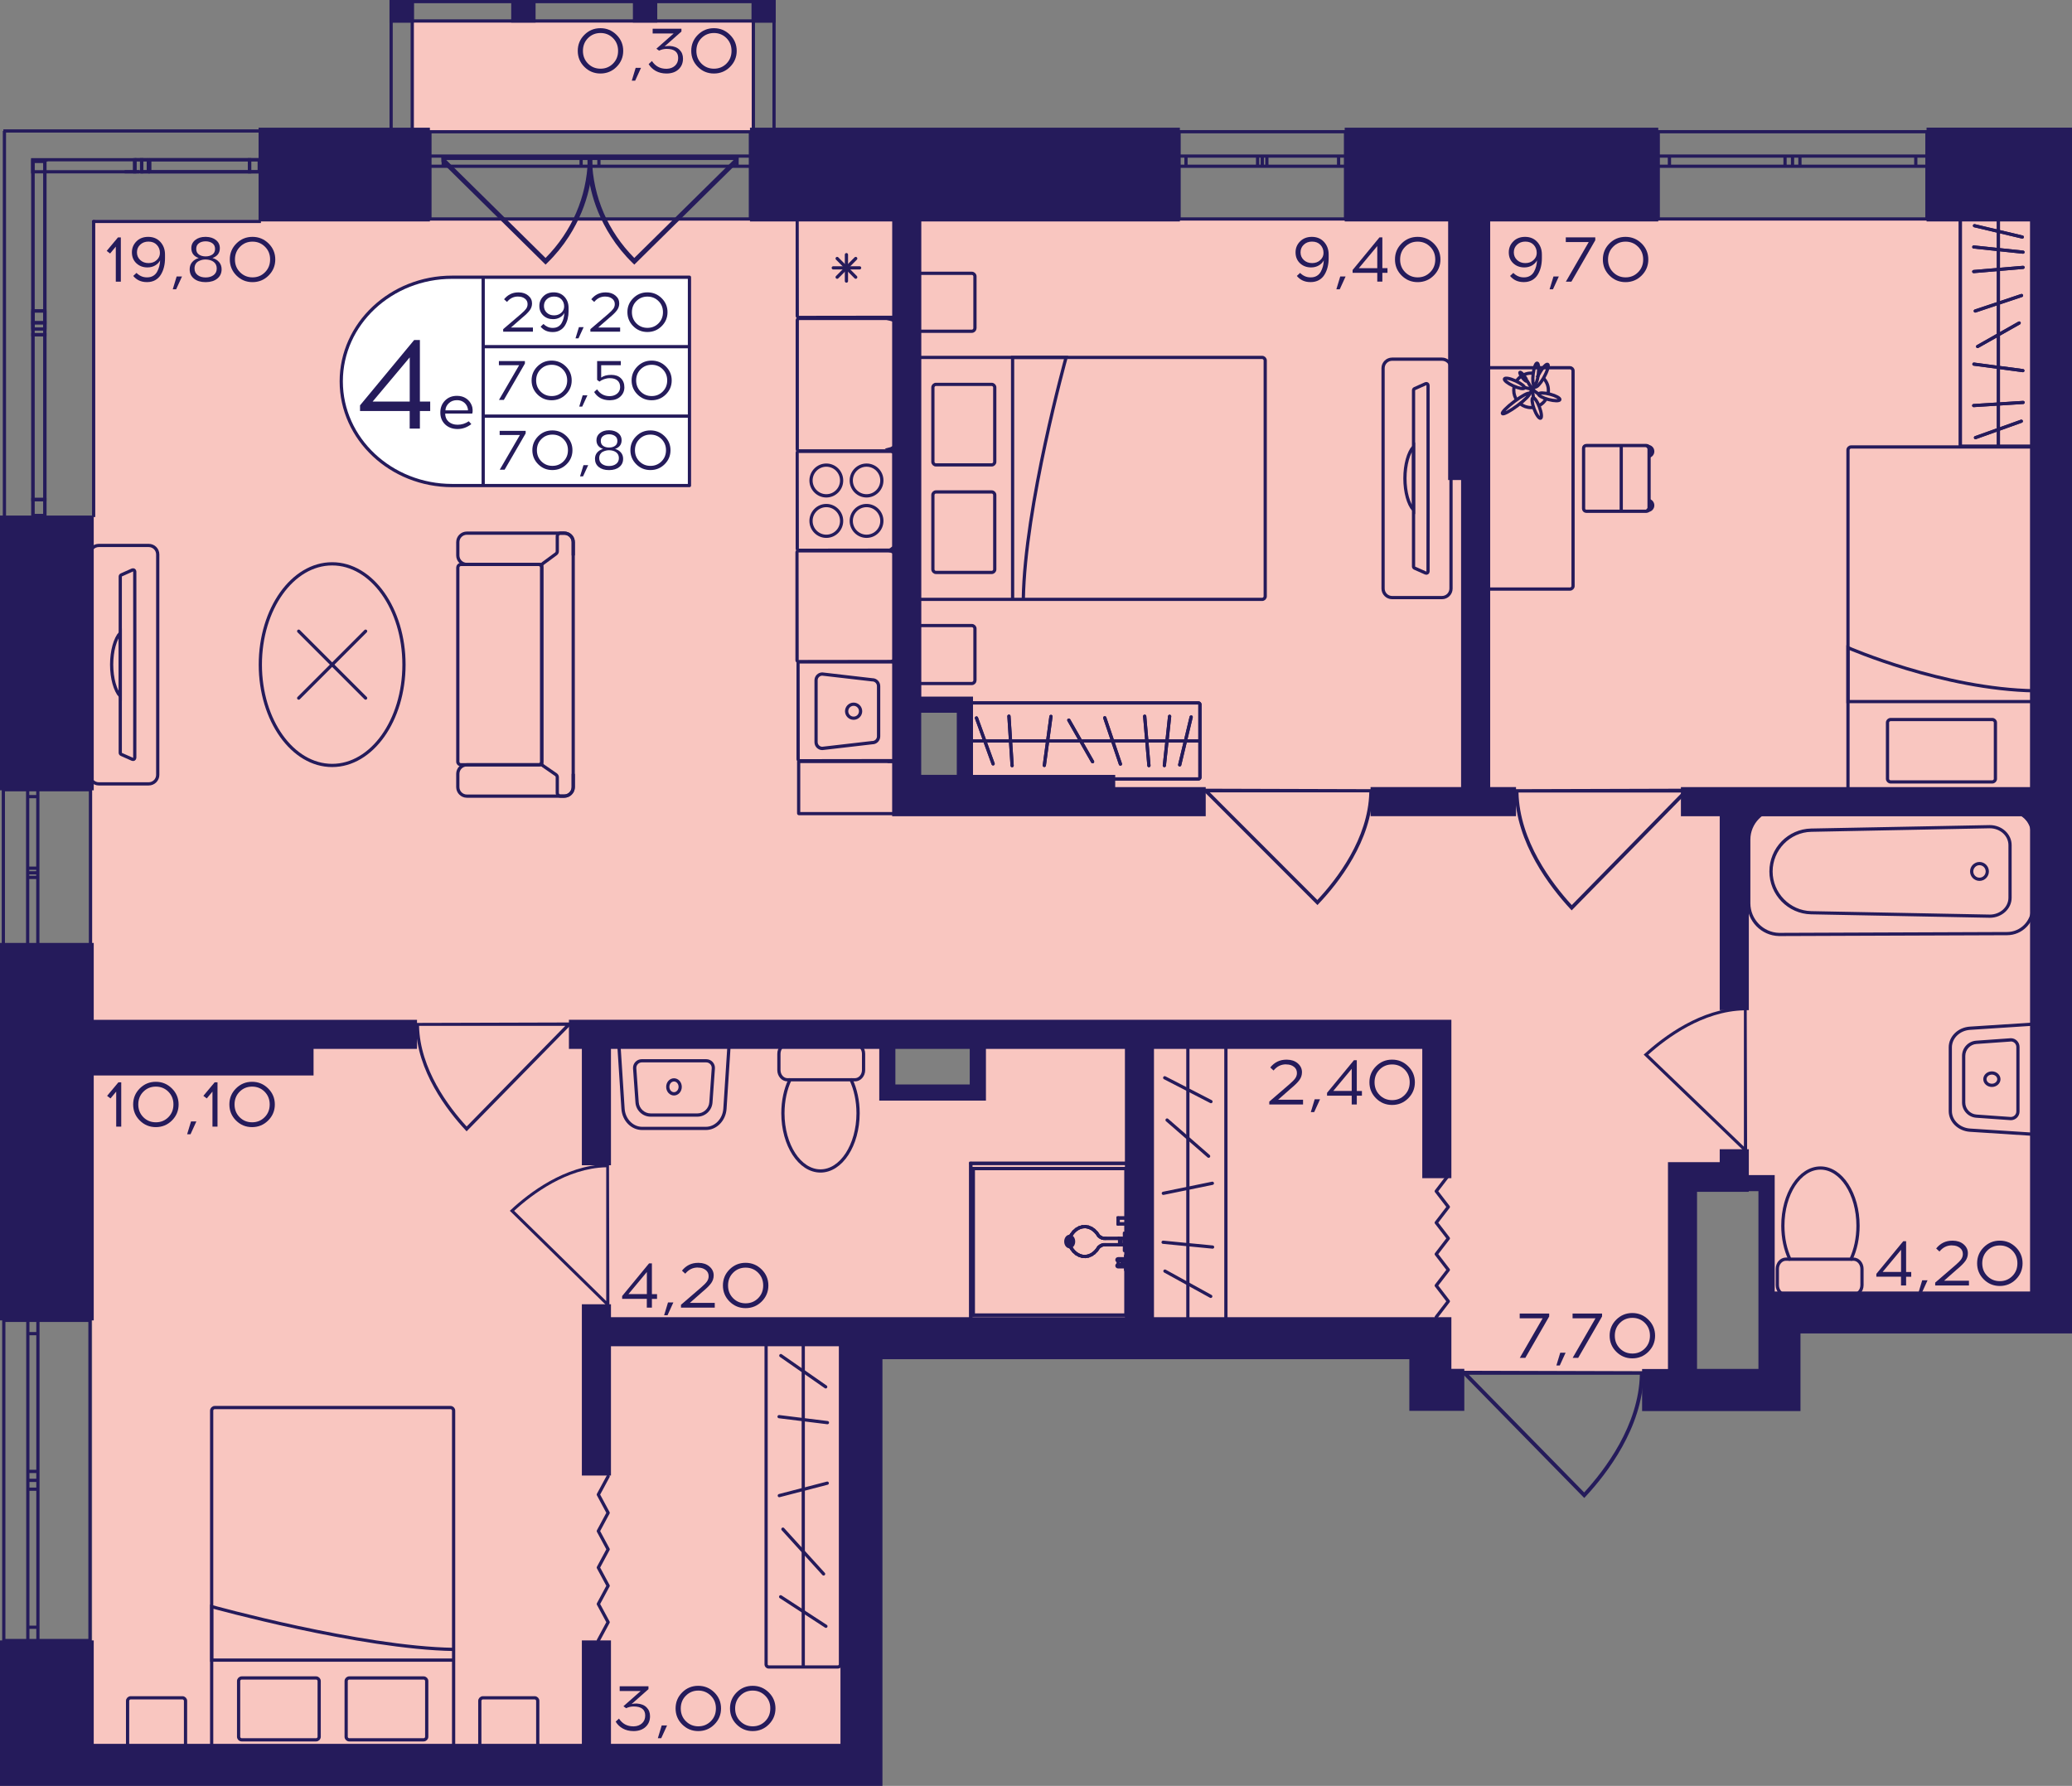 <?xml version="1.0" encoding="utf-8"?>
<!-- Generator: Adobe Illustrator 24.3.0, SVG Export Plug-In . SVG Version: 6.00 Build 0)  -->
<svg version="1.1" id="Слой_1" xmlns="http://www.w3.org/2000/svg" xmlns:xlink="http://www.w3.org/1999/xlink" x="0px" y="0px"
	 viewBox="0 0 464.49 400.36" style="enable-background:new 0 0 464.49 400.36;" xml:space="preserve">
<rect x="0" y="0" width="464.49" height="400.36" fill="#808080" stroke="none"/>
<path style="fill:#F9C6C0;" d="M194.57,397.1c0-30.92,0-61.84,0-92.75c41.55,0,83.09,0,124.64,0c0,1.02,0,2.04,0,3.05
	c19.32,0,38.65,0,57.97,0c0-13.53,0-27.05,0-40.58c6.76,0,13.53,0,20.29,0c0,8.7,0,17.39,0,26.09c21.26,0,42.51,0,63.77,0
	c0-81.21,0-162.42,0-243.63c-146.86,0-293.72,0-440.58,0V397.1C78.62,397.1,136.59,397.1,194.57,397.1z M203.26,159.58
	c4.83,0,9.66,0,14.49,0c0,5.8,0,11.59,0,17.39c-4.83,0-9.66,0-14.49,0C203.26,171.17,203.26,165.37,203.26,159.58z M200.36,234.78
	c6.76,0.05,13.53,0.1,20.29,0.16c0,2.9,0,5.8,0,8.7c-6.76,0.97-13.53,1.93-20.29,2.9C200.36,242.62,200.36,238.7,200.36,234.78z"/>
<rect x="92.34" y="4.71" transform="matrix(-1 -1.224647e-16 1.224647e-16 -1 261.076 34.11)" style="fill:#F9C6C0;" width="76.4" height="24.69"/>
<g>
	<path style="fill:none;stroke:#251B5B;stroke-width:0.725;stroke-miterlimit:10;" d="M0.85,296l0,71.78h19.32l0-71.78H0.85z
		 M0.85,367.78l0-71.78 M20.18,367.78l0-71.78 M6.24,367.78l0-2.98H8.5l0,2.98H6.24z M8.5,331.87l0,1.98H6.24l0-1.98H8.5z
		 M6.24,364.8l0-30.95H8.5l0,30.95H6.24z M6.24,331.87l0-2H8.5l0,2H6.24z M8.5,296l0,2.98H6.24l0-2.98H8.5z M6.24,329.86l0-30.88
		H8.5l0,30.88H6.24z M6.24,367.78l0-2.98 M6.24,364.8H8.5 M8.5,364.8l0,2.98 M8.5,331.87l0,1.98 M8.5,333.85H6.24 M6.24,333.85
		l0-1.98 M6.24,364.8l0-30.95 M8.5,333.85l0,30.95 M6.24,331.87l0-2 M6.24,329.86H8.5 M8.5,329.86l0,2 M8.5,296l0,2.98 M8.5,298.98
		H6.24 M6.24,298.98l0-2.98 M6.24,329.86l0-30.88 M8.5,298.98l0,30.88"/>
</g>
<g>
	<path style="fill:none;stroke:#251B5B;stroke-width:0.725;stroke-miterlimit:10;" d="M96.38,29.54l71.84,0v19.56l-71.84,0V29.54z
		 M168.22,29.54l-71.84,0 M168.22,49.09l-71.84,0 M168.22,34.99h-2.99v2.28h2.99V34.99z M132.28,37.27h1.98v-2.28h-1.98V37.27z
		 M165.23,34.99h-30.97v2.28l30.97,0V34.99z M132.28,34.99h-2.01v2.28h2.01V34.99z M96.38,37.27h2.99v-2.28h-2.99V37.27z
		 M130.27,34.99l-30.91,0v2.28h30.91V34.99z M168.22,34.99h-2.99 M165.23,34.99v2.28 M165.23,37.27h2.99 M132.28,37.27h1.98
		 M134.26,37.27v-2.28 M134.26,34.99h-1.98 M165.23,34.99h-30.97 M134.26,37.27l30.97,0 M132.28,34.99h-2.01 M130.27,34.99v2.28
		 M130.27,37.27h2.01 M96.38,37.27h2.99 M99.36,37.27v-2.28 M99.36,34.99h-2.99 M130.27,34.99l-30.91,0 M99.36,37.27h30.91"/>
</g>
<g>
	<path style="fill:none;stroke:#251B5B;stroke-width:0.725;stroke-miterlimit:10;" d="M264.32,29.53l37.31,0v19.56h-37.31V29.53z
		 M301.63,29.53l-37.31,0 M301.63,49.09h-37.31 M301.63,34.99h-1.55v2.28h1.55V34.99z M282.97,37.27H284v-2.28h-1.03V37.27z
		 M300.08,34.99H284v2.28h16.08V34.99z M282.97,34.99h-1.04v2.28h1.04V34.99z M264.32,37.27l1.55,0v-2.28h-1.55V37.27z
		 M281.92,34.99h-16.05v2.28h16.05V34.99z M301.63,34.99h-1.55 M300.08,34.99v2.28 M300.08,37.27h1.55 M282.97,37.27H284 M284,37.27
		v-2.28 M284,34.99h-1.03 M300.08,34.99H284 M284,37.27h16.08 M282.97,34.99h-1.04 M281.92,34.99v2.28 M281.92,37.27h1.04
		 M264.32,37.27l1.55,0 M265.87,37.27v-2.28 M265.87,34.99h-1.55 M281.92,34.99h-16.05 M265.87,37.27h16.05"/>
</g>
<g>
	<path style="fill:none;stroke:#251B5B;stroke-width:0.725;stroke-miterlimit:10;" d="M371.74,29.53l60.23,0v19.56l-60.23,0V29.53z
		 M431.97,29.53l-60.23,0 M431.97,49.09l-60.23,0 M431.97,34.99h-2.5v2.28h2.5V34.99z M401.84,37.27h1.66v-2.28h-1.66V37.27z
		 M429.47,34.99H403.5v2.28h25.97V34.99z M401.84,34.99h-1.68v2.28l1.68,0V34.99z M371.74,37.27h2.5v-2.28h-2.5V37.27z
		 M400.16,34.99h-25.91v2.28h25.91V34.99z M431.97,34.99h-2.5 M429.47,34.99v2.28 M429.47,37.27h2.5 M401.84,37.27h1.66
		 M403.5,37.27v-2.28 M403.5,34.99h-1.66 M429.47,34.99H403.5 M403.5,37.27h25.97 M401.84,34.99h-1.68 M400.16,34.99v2.28
		 M400.16,37.27l1.68,0 M371.74,37.27h2.5 M374.24,37.27v-2.28 M374.24,34.99h-2.5 M400.16,34.99h-25.91 M374.24,37.27h25.91"/>
</g>
<g>
	<path style="fill:none;stroke:#251B5B;stroke-width:0.725;stroke-miterlimit:10;" d="M0.75,177.04l0,37.29h19.53l0-37.29H0.75z
		 M0.75,214.33l0-37.29 M20.28,214.33l0-37.29 M6.2,214.33l0-1.55h2.28l0,1.55H6.2z M8.48,195.67l0,1.03H6.2l0-1.03H8.48z
		 M6.2,212.78l0-16.08h2.28l0,16.08H6.2z M6.2,195.67l0-1.04h2.28l0,1.04H6.2z M8.48,177.04l0,1.55H6.2l0-1.55H8.48z M6.2,194.63
		l0-16.04h2.28l0,16.04H6.2z M6.2,214.33l0-1.55 M6.2,212.78h2.28 M8.48,212.78l0,1.55 M8.48,195.67l0,1.03 M8.48,196.7H6.2
		 M6.2,196.7l0-1.03 M6.2,212.78l0-16.08 M8.48,196.7l0,16.08 M6.2,195.67l0-1.04 M6.2,194.63h2.28 M8.48,194.63l0,1.04
		 M8.48,177.04l0,1.55 M8.48,178.59H6.2 M6.2,178.59l0-1.55 M6.2,194.63l0-16.04 M8.48,178.59l0,16.04"/>
</g>
<g>
	<line style="fill:none;stroke:#251B5B;stroke-width:0.725;stroke-miterlimit:10;" x1="58.49" y1="29.36" x2="0.75" y2="29.36"/>
	<line style="fill:none;stroke:#251B5B;stroke-width:0.725;stroke-miterlimit:10;" x1="58.49" y1="49.64" x2="20.77" y2="49.64"/>
	
		<rect x="55.95" y="35.81" style="fill:none;stroke:#251B5B;stroke-width:0.725;stroke-miterlimit:10;" width="2.16" height="2.7"/>
	<rect x="31.75" y="35.81" style="fill:none;stroke:#251B5B;stroke-width:0.725;stroke-miterlimit:10;" width="1.5" height="2.7"/>
	
		<rect x="33.58" y="35.81" style="fill:none;stroke:#251B5B;stroke-width:0.725;stroke-miterlimit:10;" width="22.37" height="2.7"/>
	
		<rect x="30.23" y="35.81" style="fill:none;stroke:#251B5B;stroke-width:0.725;stroke-miterlimit:10;" width="1.52" height="2.7"/>
	
		<rect x="7.33" y="35.81" style="fill:none;stroke:#251B5B;stroke-width:0.725;stroke-miterlimit:10;" width="22.86" height="2.7"/>
	<line style="fill:none;stroke:#251B5B;stroke-width:0.725;stroke-miterlimit:10;" x1="58.11" y1="35.81" x2="55.95" y2="35.81"/>
	<line style="fill:none;stroke:#251B5B;stroke-width:0.725;stroke-miterlimit:10;" x1="55.95" y1="35.81" x2="55.95" y2="38.51"/>
	<line style="fill:none;stroke:#251B5B;stroke-width:0.725;stroke-miterlimit:10;" x1="55.77" y1="38.51" x2="58.11" y2="38.51"/>
	<line style="fill:none;stroke:#251B5B;stroke-width:0.725;stroke-miterlimit:10;" x1="29.58" y1="38.51" x2="31.21" y2="38.51"/>
	<line style="fill:none;stroke:#251B5B;stroke-width:0.725;stroke-miterlimit:10;" x1="33.25" y1="38.51" x2="33.25" y2="35.81"/>
	<line style="fill:none;stroke:#251B5B;stroke-width:0.725;stroke-miterlimit:10;" x1="33.25" y1="35.81" x2="31.75" y2="35.81"/>
	<line style="fill:none;stroke:#251B5B;stroke-width:0.725;stroke-miterlimit:10;" x1="55.95" y1="35.81" x2="33.58" y2="35.81"/>
	<line style="fill:none;stroke:#251B5B;stroke-width:0.725;stroke-miterlimit:10;" x1="31.55" y1="38.51" x2="55.77" y2="38.51"/>
	<line style="fill:none;stroke:#251B5B;stroke-width:0.725;stroke-miterlimit:10;" x1="31.75" y1="35.81" x2="30.23" y2="35.81"/>
	<line style="fill:none;stroke:#251B5B;stroke-width:0.725;stroke-miterlimit:10;" x1="30.23" y1="35.81" x2="30.23" y2="38.51"/>
	<line style="fill:none;stroke:#251B5B;stroke-width:0.725;stroke-miterlimit:10;" x1="27.94" y1="38.51" x2="29.58" y2="38.51"/>
	<line style="fill:none;stroke:#251B5B;stroke-width:0.725;stroke-miterlimit:10;" x1="0.99" y1="29.36" x2="0.99" y2="115.91"/>
	<line style="fill:none;stroke:#251B5B;stroke-width:0.725;stroke-miterlimit:10;" x1="20.99" y1="49.35" x2="20.99" y2="115.91"/>
	
		<rect x="7.38" y="69.71" style="fill:none;stroke:#251B5B;stroke-width:0.725;stroke-miterlimit:10;" width="2.68" height="2.65"/>
	
		<rect x="7.38" y="36.19" style="fill:none;stroke:#251B5B;stroke-width:0.725;stroke-miterlimit:10;" width="2.68" height="37.57"/>
	
		<rect x="7.38" y="72.36" style="fill:none;stroke:#251B5B;stroke-width:0.725;stroke-miterlimit:10;" width="2.68" height="2.68"/>
	
		<rect x="7.38" y="111.99" style="fill:none;stroke:#251B5B;stroke-width:0.725;stroke-miterlimit:10;" width="2.68" height="3.57"/>
	
		<rect x="7.38" y="75.04" style="fill:none;stroke:#251B5B;stroke-width:0.725;stroke-miterlimit:10;" width="2.68" height="36.95"/>
	<line style="fill:none;stroke:#251B5B;stroke-width:0.725;stroke-miterlimit:10;" x1="8.19" y1="35.88" x2="10.66" y2="35.88"/>
	<line style="fill:none;stroke:#251B5B;stroke-width:0.725;stroke-miterlimit:10;" x1="10.06" y1="72.36" x2="10.06" y2="69.71"/>
	<line style="fill:none;stroke:#251B5B;stroke-width:0.725;stroke-miterlimit:10;" x1="10.06" y1="69.71" x2="7.38" y2="69.71"/>
	<line style="fill:none;stroke:#251B5B;stroke-width:0.725;stroke-miterlimit:10;" x1="7.38" y1="69.71" x2="7.38" y2="72.36"/>
	<line style="fill:none;stroke:#251B5B;stroke-width:0.725;stroke-miterlimit:10;" x1="7.38" y1="35.53" x2="7.38" y2="73.76"/>
	<line style="fill:none;stroke:#251B5B;stroke-width:0.725;stroke-miterlimit:10;" x1="10.06" y1="73.76" x2="10.06" y2="35.53"/>
	<line style="fill:none;stroke:#251B5B;stroke-width:0.725;stroke-miterlimit:10;" x1="7.38" y1="72.36" x2="7.38" y2="75.04"/>
	<line style="fill:none;stroke:#251B5B;stroke-width:0.725;stroke-miterlimit:10;" x1="7.38" y1="75.04" x2="10.06" y2="75.04"/>
	<line style="fill:none;stroke:#251B5B;stroke-width:0.725;stroke-miterlimit:10;" x1="10.06" y1="75.04" x2="10.06" y2="72.36"/>
	
		<line style="fill:none;stroke:#251B5B;stroke-width:0.725;stroke-miterlimit:10;" x1="10.06" y1="115.56" x2="10.06" y2="111.99"/>
	<line style="fill:none;stroke:#251B5B;stroke-width:0.725;stroke-miterlimit:10;" x1="10.06" y1="111.99" x2="7.38" y2="111.99"/>
	<line style="fill:none;stroke:#251B5B;stroke-width:0.725;stroke-miterlimit:10;" x1="7.38" y1="111.99" x2="7.38" y2="115.56"/>
	<line style="fill:none;stroke:#251B5B;stroke-width:0.725;stroke-miterlimit:10;" x1="7.38" y1="75.04" x2="7.38" y2="111.99"/>
	<line style="fill:none;stroke:#251B5B;stroke-width:0.725;stroke-miterlimit:10;" x1="10.06" y1="111.99" x2="10.06" y2="75.04"/>
</g>
<g>
	<rect x="87.32" y="0" style="fill:#251B5B;" width="5.46" height="5.06"/>
	<rect x="168.47" y="0" style="fill:#251B5B;" width="5.36" height="5.06"/>
	<rect x="141.88" y="0" style="fill:#251B5B;" width="5.46" height="5.06"/>
	<rect x="114.6" y="0" style="fill:#251B5B;" width="5.46" height="5.06"/>
	<g>
		<path style="fill:#251B5B;" d="M92.05,0.72l0,30.43h-4.01l0-30.43H92.05 M92.78,0h-5.46l0,31.88h5.46L92.78,0L92.78,0z"/>
	</g>
	<g>
		<path style="fill:#251B5B;" d="M173.16,0.72l0,30.43h-3.91l0-30.43H173.16 M173.88,0h-5.36l0,31.88h5.36L173.88,0L173.88,0z"/>
	</g>
	<g>
		<path style="fill:#251B5B;" d="M173.11,0.72v3.61l-85.07,0V0.72L173.11,0.72 M173.84,0L87.32,0v5.06l86.52,0V0L173.84,0z"/>
	</g>
</g>
<g>
	<path style="fill:#251B5B;" d="M141.8,58.94c-1.86-1.81-3.47-3.79-4.83-5.91c-4.87-7.55-5.21-14.61-5.26-16.04
		c-0.03-0.91-0.01-1.65,0.02-2.13c0.31-0.01,0.63-0.03,0.94-0.04h32.84l0.08-0.07c-0.02,0.52-0.03,1.03-0.05,1.55l-23.34,23.02
		L141.8,58.94z M164.45,35.87h-31.74c0.25,8.25,3.57,16,9.48,21.96L164.45,35.87z"/>
	<path style="fill:#251B5B;" d="M122.69,58.94c1.86-1.81,3.47-3.79,4.83-5.91c4.87-7.55,5.21-14.61,5.26-16.04
		c0.03-0.91,0.01-1.65-0.02-2.13c-0.31-0.01-0.63-0.03-0.94-0.04H98.99l-0.08-0.07c0.02,0.52,0.03,1.03,0.05,1.55l23.34,23.02
		L122.69,58.94z M100.04,35.87h31.74c-0.25,8.25-3.57,16-9.48,21.96L100.04,35.87z"/>
</g>
<polyline style="fill:none;stroke:#251B5B;stroke-width:0.725;stroke-linecap:round;stroke-linejoin:round;stroke-miterlimit:10;" points="
	321.97,295.26 324.68,291.73 321.97,288.2 324.68,284.68 321.97,281.15 324.68,277.62 321.97,274.1 324.68,270.57 321.97,267.05 
	324.68,263.52 "/>
<polyline style="fill:none;stroke:#251B5B;stroke-width:0.725;stroke-linecap:round;stroke-linejoin:round;stroke-miterlimit:10;" points="
	136.33,330.98 134.13,335.06 136.33,339.15 134.13,343.24 136.33,347.33 134.13,351.42 136.33,355.5 134.13,359.59 136.33,363.67 
	134.13,367.76 "/>
<path style="fill:#251B5B;" d="M93.12,229.32c0,0.22,0.01,0.44,0.01,0.67h0.09c0.22,10.14,7.03,18.96,11.13,23.36l0.25,0.27
	l23.15-23.63h0.15c0-0.26,0-0.51,0-0.77C116.3,229.25,104.71,229.28,93.12,229.32z M126.72,229.98l-22.11,22.56
	c-4.04-4.4-10.45-12.89-10.67-22.56L126.72,229.98z"/>
<path style="fill:#251B5B;" d="M339.49,176.92c0,0.25,0.01,0.49,0.01,0.75h0.11c0.25,11.34,7.87,21.2,12.44,26.12l0.28,0.3
	l25.9-26.42h0.17c0-0.29,0-0.57,0-0.86C365.43,176.85,352.46,176.89,339.49,176.92z M377.08,177.67l-24.73,25.23
	c-4.52-4.92-11.69-14.42-11.94-25.23L377.08,177.67z"/>
<path style="fill:#251B5B;" d="M136.52,260.93c-0.2,0-0.4,0.01-0.61,0.01v0.09c-9.27,0.21-17.35,6.43-21.37,10.18l-0.25,0.23
	l21.62,21.18v0.14c0.23,0,0.47,0,0.7,0C136.58,282.14,136.55,271.54,136.52,260.93z M135.9,291.68l-20.64-20.23
	c4.02-3.7,11.79-9.56,20.64-9.77L135.9,291.68z"/>
<path style="fill:#251B5B;" d="M307.86,176.92c0,0.24-0.01,0.47-0.01,0.71h-0.1c-0.25,10.84-7.67,20.28-12.14,24.98l-0.27,0.29
	l-25.25-25.27h-0.16c0-0.27,0-0.55,0-0.82C282.57,176.85,295.22,176.88,307.86,176.92z M271.21,177.63l24.11,24.13
	c4.41-4.7,11.4-13.79,11.64-24.13L271.21,177.63z"/>
<path style="fill:#251B5B;" d="M368.57,307.42c0,0.26-0.01,0.51-0.01,0.78h-0.11c-0.26,11.85-8.22,22.17-13.01,27.31l-0.29,0.31
	l-27.07-27.62h-0.17c0-0.3,0-0.6,0-0.9C341.46,307.34,355.01,307.38,368.57,307.42z M329.28,308.2l25.85,26.38
	c4.72-5.14,12.22-15.07,12.48-26.38L329.28,308.2z"/>
<path style="fill:#251B5B;" d="M391.57,225.73c-0.21,0-0.42,0.01-0.64,0.01v0.09c-9.64,0.21-18.02,6.56-22.2,10.37l-0.26,0.23
	l22.46,21.59v0.14c0.24,0,0.49,0,0.73,0C391.64,247.35,391.6,236.54,391.57,225.73z M390.94,257.06l-21.45-20.61
	c4.18-3.77,12.26-9.74,21.45-9.95L390.94,257.06z"/>
<g>
	<path style="fill:none;stroke:#251B5B;stroke-width:0.725;stroke-miterlimit:10;" d="M414.27,177.97v-77.07
		c0-0.39,0.31-0.7,0.7-0.7h40.51c0.39,0,0.7,0.31,0.7,0.7v77.07c0,0.39-0.31,0.7-0.7,0.7h-40.51
		C414.59,178.67,414.27,178.35,414.27,177.97z"/>
	<path style="fill:none;stroke:#251B5B;stroke-width:0.725;stroke-miterlimit:10;" d="M447.32,162.01v12.58
		c0,0.39-0.31,0.7-0.7,0.7h-22.79c-0.39,0-0.7-0.31-0.7-0.7v-12.58c0-0.39,0.31-0.7,0.7-0.7h22.79
		C447.01,161.31,447.32,161.63,447.32,162.01z"/>
	<path style="fill:none;stroke:#251B5B;stroke-width:0.725;stroke-miterlimit:10;" d="M456.18,157.28h-41.91V145.2
		c0,0,21.29,9.32,41.91,9.67"/>
</g>
<g>
	<path style="fill:none;stroke:#251B5B;stroke-width:0.725;stroke-miterlimit:10;" d="M345.1,90.89c0.62-0.34,1.14-0.85,1.5-1.47"
		/>
	<path style="fill:none;stroke:#251B5B;stroke-width:0.725;stroke-miterlimit:10;" d="M343.93,91.3L343.93,91.3
		c-0.23,0.04-0.46,0.07-0.7,0.07c-0.9,0-1.72-0.3-2.38-0.81"/>
	<path style="fill:none;stroke:#251B5B;stroke-width:0.725;stroke-miterlimit:10;" d="M339.99,85.39c0.3-0.46,0.7-0.85,1.17-1.14h0
		"/>
	<path style="fill:none;stroke:#251B5B;stroke-width:0.725;stroke-miterlimit:10;" d="M344.72,83.94c0.07,0.02,0.13,0.05,0.19,0.08
		"/>
	<path style="fill:none;stroke:#251B5B;stroke-width:0.725;stroke-miterlimit:10;" d="M347.03,88.27c0.05-0.25,0.08-0.5,0.08-0.77
		c0-1.06-0.43-2.02-1.12-2.72"/>
	<path style="fill:none;stroke:#251B5B;stroke-width:0.725;stroke-miterlimit:10;" d="M343.59,83.66
		c-0.12-0.01-0.24-0.01-0.36-0.01c-0.56,0-1.1,0.12-1.58,0.34"/>
	<path style="fill:none;stroke:#251B5B;stroke-width:0.725;stroke-miterlimit:10;" d="M339.48,86.52
		c-0.08,0.32-0.13,0.65-0.13,0.99c0,0.83,0.26,1.6,0.71,2.23"/>
	<g>
		<path style="fill:none;stroke:#251B5B;stroke-width:0.725;stroke-miterlimit:10;" d="M344.61,84.61c0.09-0.19,0.19-0.38,0.3-0.58
			c0.02-0.05,0.05-0.1,0.08-0.14c0.76-1.4,1.65-2.39,1.97-2.21c0.32,0.18-0.04,1.45-0.81,2.84c-0.05,0.09-0.1,0.19-0.15,0.28
			c-0.73,1.25-1.51,2.09-1.81,1.93c-0.05-0.03-0.09-0.09-0.1-0.17c-0.02-0.1-0.02-0.24,0.01-0.4"/>
		
			<ellipse transform="matrix(0.126 -0.992 0.992 0.126 217.749 414.721)" style="fill:none;stroke:#251B5B;stroke-width:0.725;stroke-miterlimit:10;" cx="344.15" cy="83.83" rx="2.5" ry="0.58"/>
		
			<ellipse transform="matrix(0.798 -0.602 0.602 0.798 18.089 222.766)" style="fill:none;stroke:#251B5B;stroke-width:0.725;stroke-miterlimit:10;" cx="341.6" cy="84.38" rx="0.28" ry="1.23"/>
		
			<ellipse transform="matrix(0.801 -0.599 0.599 0.801 13.355 221.427)" style="fill:none;stroke:#251B5B;stroke-width:0.725;stroke-miterlimit:10;" cx="339.83" cy="90.62" rx="3.78" ry="0.58"/>
		
			<ellipse transform="matrix(0.414 -0.91 0.91 0.414 120.832 359.362)" style="fill:none;stroke:#251B5B;stroke-width:0.725;stroke-miterlimit:10;" cx="339.5" cy="85.84" rx="0.62" ry="2.46"/>
		
			<ellipse transform="matrix(0.255 -0.967 0.967 0.255 172.702 402.105)" style="fill:none;stroke:#251B5B;stroke-width:0.725;stroke-miterlimit:10;" cx="347.29" cy="88.98" rx="0.62" ry="2.46"/>
		
			<ellipse transform="matrix(0.936 -0.351 0.351 0.936 -10.128 126.916)" style="fill:none;stroke:#251B5B;stroke-width:0.725;stroke-miterlimit:10;" cx="344.62" cy="91.36" rx="0.63" ry="2.45"/>
		
			<polyline style="fill:none;stroke:#251B5B;stroke-width:0.725;stroke-linecap:round;stroke-linejoin:round;stroke-miterlimit:10;" points="
			344.91,88.35 343.49,87.29 344.17,86.72 		"/>
		
			<polyline style="fill:none;stroke:#251B5B;stroke-width:0.725;stroke-linecap:round;stroke-linejoin:round;stroke-miterlimit:10;" points="
			343.84,86.31 343.49,87.29 343.75,89.07 		"/>
		
			<polyline style="fill:none;stroke:#251B5B;stroke-width:0.725;stroke-linecap:round;stroke-linejoin:round;stroke-miterlimit:10;" points="
			342.86,88.36 343.49,87.29 341.74,86.86 		"/>
		
			<line style="fill:none;stroke:#251B5B;stroke-width:0.725;stroke-miterlimit:10;" x1="343.49" y1="87.29" x2="342.34" y2="85.36"/>
	</g>
	<polygon style="fill:#251B5B;" points="344.07,86.55 343.87,86.29 343.56,87.11 344.07,86.81 	"/>
</g>
<g>
	<g>
		<path style="fill:#251B5B;" d="M369.68,102.65c0.68-0.15,1.18-0.74,1.18-1.45c0-0.83-0.66-1.48-1.47-1.48
			c-0.3,0-0.59,0.09-0.84,0.25c0.65,0.26,1.13,0.9,1.13,1.65V102.65z"/>
		<path style="fill:#251B5B;" d="M369.39,114.78c0.81,0,1.47-0.67,1.47-1.48c0-0.73-0.51-1.32-1.18-1.47v1.04
			c0,0.74-0.48,1.38-1.13,1.64C368.8,114.69,369.09,114.78,369.39,114.78z"/>
		<g>
			<g>
				<path style="fill:none;stroke:#251B5B;stroke-width:0.725;stroke-miterlimit:10;" d="M355,100.48v13.54
					c0,0.33,0.27,0.6,0.6,0.6l13.48,0c0.33,0,0.6-0.27,0.6-0.6l0-13.54c0-0.33-0.27-0.6-0.6-0.6l-13.48,0
					C355.27,99.87,355,100.14,355,100.48z"/>
				
					<line style="fill:none;stroke:#251B5B;stroke-width:0.725;stroke-miterlimit:10;" x1="363.44" y1="114.78" x2="363.44" y2="99.72"/>
			</g>
		</g>
	</g>
	<path style="fill:none;stroke:#251B5B;stroke-width:0.725;stroke-miterlimit:10;" d="M332.96,83.14l0,48.22
		c0,0.39,0.31,0.7,0.7,0.7l18.28,0c0.39,0,0.7-0.31,0.7-0.7l0-48.22c0-0.39-0.31-0.7-0.7-0.7l-18.28,0
		C333.28,82.44,332.96,82.75,332.96,83.14z"/>
</g>
<g>
	<g>
		<g>
			<path style="fill:#251B5B;" d="M274.45,234.68v61.46h-16.33v-61.46H274.45 M274.53,233.95h-16.48c-0.36,0-0.65,0.29-0.65,0.65
				v61.61c0,0.36,0.29,0.65,0.65,0.65h16.48c0.36,0,0.65-0.29,0.65-0.65V234.6C275.17,234.24,274.88,233.95,274.53,233.95
				L274.53,233.95z"/>
		</g>
	</g>
	
		<line style="fill:none;stroke:#251B5B;stroke-width:0.725;stroke-miterlimit:10;" x1="266.29" y1="296.08" x2="266.29" y2="234.19"/>
	
		<line style="fill:none;stroke:#251B5B;stroke-width:0.725;stroke-linecap:round;stroke-miterlimit:10;" x1="271.83" y1="279.57" x2="260.74" y2="278.49"/>
	
		<line style="fill:none;stroke:#251B5B;stroke-width:0.725;stroke-linecap:round;stroke-miterlimit:10;" x1="271.78" y1="265.27" x2="260.79" y2="267.52"/>
	
		<line style="fill:none;stroke:#251B5B;stroke-width:0.725;stroke-linecap:round;stroke-miterlimit:10;" x1="270.94" y1="259.2" x2="261.63" y2="251.09"/>
	
		<line style="fill:none;stroke:#251B5B;stroke-width:0.725;stroke-linecap:round;stroke-miterlimit:10;" x1="271.47" y1="246.96" x2="261.1" y2="241.62"/>
	
		<line style="fill:none;stroke:#251B5B;stroke-width:0.725;stroke-linecap:round;stroke-miterlimit:10;" x1="271.42" y1="290.62" x2="261.15" y2="284.96"/>
</g>
<g>
	<path style="fill:#251B5B;" d="M200.15,171.07v10.97H179.4v-10.97H200.15 M200.44,170.34h-21.33c-0.24,0-0.43,0.19-0.43,0.43v11.56
		c0,0.24,0.19,0.43,0.43,0.43h21.33c0.24,0,0.43-0.19,0.43-0.43v-11.56C200.87,170.54,200.68,170.34,200.44,170.34L200.44,170.34z"
		/>
</g>
<g>
	<g>
		<path style="fill:#251B5B;" d="M200.62,148.72l0.03,21.44l-21.36,0.03l-0.03-21.47H200.62 M200.64,148h-21.39
			c-0.39,0-0.7,0.31-0.7,0.7v21.49c0,0.39,0.31,0.7,0.7,0.7h21.39c0.39,0,0.7-0.31,0.7-0.7l0-21.49
			C201.34,148.31,201.03,148,200.64,148L200.64,148z"/>
	</g>
	<g>
		<path style="fill:#251B5B;" d="M184.31,151.47l11.16,1.29l0.04,0h0.04c0.57,0,1.04,0.47,1.04,1.05l0,11.26
			c0,0.58-0.47,1.05-1.04,1.05h-0.04l-0.04,0l-11.16,1.29c-0.56-0.02-1.01-0.48-1.01-1.05v-13.86
			C183.3,151.95,183.75,151.49,184.31,151.47 M184.35,150.74c-0.98,0-1.77,0.79-1.77,1.78v13.86c0,0.98,0.79,1.78,1.77,1.78
			l11.21-1.3c0.98,0,1.77-0.79,1.77-1.78l0-11.26c0-0.98-0.79-1.78-1.77-1.78L184.35,150.74L184.35,150.74z"/>
	</g>
	<g>
		<path style="fill:#251B5B;" d="M191.36,158.23c0.66,0,1.2,0.54,1.2,1.21c0,0.32-0.13,0.63-0.35,0.86
			c-0.23,0.23-0.53,0.35-0.85,0.35c-0.66,0-1.2-0.54-1.2-1.21c0-0.32,0.13-0.63,0.35-0.86
			C190.74,158.36,191.04,158.23,191.36,158.23 M191.36,157.51c-1.06,0-1.93,0.87-1.93,1.93c0,1.07,0.86,1.93,1.93,1.93
			c1.06,0,1.93-0.87,1.93-1.93C193.28,158.37,192.42,157.51,191.36,157.51L191.36,157.51z"/>
	</g>
</g>
<g>
	<g>
		<path style="fill:#251B5B;" d="M200.42,101.53l0.03,21.44l-21.36,0.03l-0.03-21.47H200.42 M200.45,100.8h-21.39
			c-0.39,0-0.7,0.31-0.7,0.7v21.49c0,0.39,0.31,0.7,0.7,0.7h21.39c0.39,0,0.7-0.31,0.7-0.7V101.5
			C201.14,101.12,200.83,100.8,200.45,100.8L200.45,100.8z"/>
	</g>
	<g>
		<g>
			<path style="fill:#251B5B;" d="M185.24,104.63c1.69,0,3.07,1.38,3.07,3.08s-1.38,3.08-3.07,3.08s-3.07-1.38-3.07-3.08
				S183.55,104.63,185.24,104.63 M185.24,103.91c-2.09,0-3.79,1.71-3.79,3.81c0,2.1,1.7,3.81,3.79,3.81s3.79-1.71,3.79-3.81
				C189.03,105.61,187.33,103.91,185.24,103.91L185.24,103.91z"/>
		</g>
		<g>
			<path style="fill:#251B5B;" d="M194.26,113.7c1.69,0,3.07,1.38,3.07,3.08s-1.38,3.08-3.07,3.08s-3.07-1.38-3.07-3.08
				S192.57,113.7,194.26,113.7 M194.26,112.97c-2.09,0-3.79,1.71-3.79,3.81c0,2.1,1.7,3.81,3.79,3.81s3.79-1.71,3.79-3.81
				C198.06,114.68,196.36,112.97,194.26,112.97L194.26,112.97z"/>
		</g>
		<g>
			<path style="fill:#251B5B;" d="M185.24,113.7c1.69,0,3.07,1.38,3.07,3.08s-1.38,3.08-3.07,3.08s-3.07-1.38-3.07-3.08
				S183.55,113.7,185.24,113.7 M185.24,112.97c-2.09,0-3.79,1.71-3.79,3.81c0,2.1,1.7,3.81,3.79,3.81s3.79-1.71,3.79-3.81
				C189.03,114.68,187.33,112.97,185.24,112.97L185.24,112.97z"/>
		</g>
		<g>
			<path style="fill:#251B5B;" d="M194.26,104.63c1.69,0,3.07,1.38,3.07,3.08s-1.38,3.08-3.07,3.08s-3.07-1.38-3.07-3.08
				S192.57,104.63,194.26,104.63 M194.26,103.91c-2.09,0-3.79,1.71-3.79,3.81c0,2.1,1.7,3.81,3.79,3.81s3.79-1.71,3.79-3.81
				C198.06,105.61,196.36,103.91,194.26,103.91L194.26,103.91z"/>
		</g>
	</g>
</g>
<g>
	<g>
		<path style="fill:#251B5B;" d="M200.42,49.33l0.03,21.44l-21.36,0.03l-0.03-21.47H200.42 M200.45,48.6h-21.39
			c-0.39,0-0.7,0.31-0.7,0.7v21.49c0,0.39,0.31,0.7,0.7,0.7h21.39c0.39,0,0.7-0.31,0.7-0.7V49.3
			C201.14,48.92,200.83,48.6,200.45,48.6L200.45,48.6z"/>
	</g>
	<g>
		
			<line style="fill:none;stroke:#251B5B;stroke-width:0.725;stroke-linecap:round;stroke-miterlimit:10;" x1="186.8" y1="60.05" x2="192.7" y2="60.05"/>
		
			<line style="fill:none;stroke:#251B5B;stroke-width:0.725;stroke-linecap:round;stroke-miterlimit:10;" x1="187.67" y1="57.95" x2="191.83" y2="62.14"/>
		
			<line style="fill:none;stroke:#251B5B;stroke-width:0.725;stroke-linecap:round;stroke-miterlimit:10;" x1="189.75" y1="57.09" x2="189.75" y2="63.01"/>
		
			<line style="fill:none;stroke:#251B5B;stroke-width:0.725;stroke-linecap:round;stroke-miterlimit:10;" x1="191.83" y1="57.95" x2="187.67" y2="62.14"/>
	</g>
</g>
<g>
	<path style="fill:#251B5B;" d="M200.34,71.76c0.04,0,0.08,0.04,0.08,0.08v28.82c0,0.04-0.04,0.08-0.08,0.08h-21.17
		c-0.04,0-0.08-0.04-0.08-0.08V71.84c0-0.04,0.04-0.08,0.08-0.08H200.34 M200.34,71.04h-21.17c-0.45,0-0.81,0.36-0.81,0.81v28.82
		c0,0.45,0.36,0.81,0.81,0.81h21.17c0.45,0,0.81-0.36,0.81-0.81V71.84C201.14,71.4,200.78,71.04,200.34,71.04L200.34,71.04z"/>
</g>
<g>
	<path style="fill:#251B5B;" d="M200.38,123.85l0.03,24.11l-21.36,0.03l-0.03-24.14H200.38 M200.4,123.13h-21.39
		c-0.39,0-0.7,0.31-0.7,0.7v24.16c0,0.39,0.31,0.7,0.7,0.7h21.39c0.39,0,0.7-0.31,0.7-0.7v-24.16
		C201.1,123.44,200.79,123.13,200.4,123.13L200.4,123.13z"/>
</g>
<g>
	<path style="fill:none;stroke:#251B5B;stroke-width:0.725;stroke-miterlimit:10;" d="M22.16,175.73h11.17
		c1.13,0,2.03-0.91,2.03-2.02l0-49.41c0-1.13-0.9-2.02-2.03-2.02H22.16c-1.12,0-2.03,0.9-2.03,2.02l0,49.41
		C20.13,174.82,21.04,175.73,22.16,175.73z M26.96,129.24c0-0.14,0.1-0.29,0.23-0.35l2.48-1.11c0.26-0.1,0.54,0.07,0.54,0.35
		c0,1.76,0.01,7.28,0.01,13.78l0,14.18c0,6.5-0.01,12.03-0.01,13.78c0,0.29-0.28,0.46-0.54,0.35l-2.48-1.1
		c-0.13-0.06-0.23-0.2-0.23-0.36L26.96,129.24z"/>
	<g>
		<path style="fill:none;stroke:#251B5B;stroke-width:0.725;stroke-miterlimit:10;" d="M25.03,148.99c0-3.09,0.78-5.79,1.93-7.11
			l0,14.21C25.82,154.79,25.03,152.1,25.03,148.99z"/>
	</g>
</g>
<g>
	<g>
		<path style="fill:none;stroke:#251B5B;stroke-width:0.725;stroke-miterlimit:10;" d="M177.07,242.07h-0.54
			c-1.06,0-1.92-0.98-1.92-2.18v-3.64c0-1.21,0.87-2.18,1.92-2.18h15.14c1.06,0,1.92,0.97,1.92,2.18v3.64c0,1.2-0.87,2.18-1.92,2.18
			h-0.89"/>
	</g>
	<g>
		<path style="fill:none;stroke:#251B5B;stroke-width:0.725;stroke-miterlimit:10;" d="M183.93,262.51
			c-4.65,0-8.42-5.79-8.42-12.94c0-2.79,0.57-5.39,1.57-7.5l13.71,0c0.99,2.11,1.57,4.71,1.57,7.5
			C192.35,256.72,188.58,262.51,183.93,262.51z"/>
	</g>
</g>
<g>
	<g>
		<path style="fill:none;stroke:#251B5B;stroke-width:0.725;stroke-miterlimit:10;" d="M47.45,392.68l0-76.43
			c0-0.39,0.31-0.7,0.7-0.7l52.84,0c0.39,0,0.7,0.31,0.7,0.7l0,76.43c0,0.39-0.31,0.7-0.7,0.7l-52.84,0
			C47.77,393.38,47.45,393.06,47.45,392.68z"/>
		<g>
			<path style="fill:none;stroke:#251B5B;stroke-width:0.725;stroke-miterlimit:10;" d="M95.66,376.87l0,12.47
				c0,0.39-0.31,0.7-0.7,0.7H78.3c-0.39,0-0.7-0.31-0.7-0.7l0-12.47c0-0.39,0.31-0.7,0.7-0.7h16.65
				C95.34,376.16,95.66,376.48,95.66,376.87z"/>
			<path style="fill:none;stroke:#251B5B;stroke-width:0.725;stroke-miterlimit:10;" d="M71.55,376.87l0,12.47
				c0,0.39-0.31,0.7-0.7,0.7H54.19c-0.39,0-0.7-0.31-0.7-0.7l0-12.47c0-0.39,0.31-0.7,0.7-0.7h16.65
				C71.23,376.16,71.55,376.48,71.55,376.87z"/>
		</g>
		<path style="fill:none;stroke:#251B5B;stroke-width:0.725;stroke-miterlimit:10;" d="M101.7,372.17l-54.24,0l0-11.99
			c0,0,33.32,9.25,54.24,9.59"/>
	</g>
	<path style="fill:none;stroke:#251B5B;stroke-width:0.725;stroke-linecap:round;stroke-miterlimit:10;" d="M120.55,381.32l0,11.36
		c0,0.39-0.31,0.7-0.7,0.7h-11.59c-0.39,0-0.7-0.31-0.7-0.7l0-11.36c0-0.39,0.31-0.7,0.7-0.7l11.59,0
		C120.24,380.62,120.55,380.93,120.55,381.32z"/>
	<path style="fill:none;stroke:#251B5B;stroke-width:0.725;stroke-linecap:round;stroke-miterlimit:10;" d="M41.59,381.32l0,11.36
		c0,0.39-0.31,0.7-0.7,0.7l-11.59,0c-0.39,0-0.7-0.31-0.7-0.7l0-11.36c0-0.39,0.31-0.7,0.7-0.7h11.59
		C41.28,380.62,41.59,380.93,41.59,381.32z"/>
</g>
<g>
	<g>
		<path style="fill:#251B5B;" d="M446.53,240.91c0.33,0,0.64,0.12,0.87,0.32c0.21,0.19,0.33,0.44,0.33,0.7
			c0,0.26-0.12,0.51-0.33,0.7c-0.23,0.21-0.54,0.32-0.87,0.32c-0.66,0-1.2-0.46-1.2-1.03C445.33,241.37,445.86,240.91,446.53,240.91
			 M446.53,240.18c-1.06,0-1.93,0.79-1.93,1.75s0.86,1.75,1.93,1.75c1.06,0,1.93-0.78,1.93-1.75
			C448.45,240.97,447.59,240.18,446.53,240.18L446.53,240.18z"/>
	</g>
	<g>
		<path style="fill:#251B5B;" d="M455.42,229.98v23.91L441.65,253c-2.29-0.15-4.08-1.87-4.08-3.92V234.8c0-2.05,1.79-3.78,4.08-3.92
			L455.42,229.98 M456.14,229.21l-14.54,0.94c-2.68,0.17-4.75,2.2-4.75,4.65v14.28c0,2.44,2.08,4.47,4.75,4.65l14.54,0.94V229.21
			L456.14,229.21z"/>
	</g>
	<g>
		<path style="fill:#251B5B;" d="M450.78,233.48c0.68,0,1.23,0.55,1.23,1.23v14.46c0,0.68-0.55,1.23-1.23,1.23
			c-0.03,0-0.06,0-0.09,0l-7.62-0.54c-1.4-0.1-2.5-1.28-2.5-2.68v-10.46c0-1.4,1.1-2.58,2.5-2.68l7.62-0.54
			C450.72,233.48,450.75,233.48,450.78,233.48 M450.78,232.75c-0.05,0-0.09,0-0.14,0.01l-7.62,0.54c-1.79,0.13-3.18,1.61-3.18,3.41
			v10.46c0,1.79,1.39,3.28,3.18,3.41l7.62,0.54c0.05,0,0.09,0.01,0.14,0.01c1.07,0,1.95-0.87,1.95-1.95v-14.46
			C452.74,233.62,451.85,232.75,450.78,232.75L450.78,232.75z"/>
	</g>
</g>
<g>
	<g>
		<path style="fill:none;stroke:#251B5B;stroke-width:0.725;stroke-miterlimit:10;" d="M414.95,282.28h0.54
			c1.06,0,1.92,0.98,1.92,2.18v3.64c0,1.21-0.87,2.18-1.92,2.18l-15.14,0c-1.06,0-1.92-0.97-1.92-2.18v-3.64
			c0-1.2,0.87-2.18,1.92-2.18h0.89"/>
	</g>
	<g>
		<path style="fill:none;stroke:#251B5B;stroke-width:0.725;stroke-miterlimit:10;" d="M408.1,261.85c4.65,0,8.42,5.79,8.42,12.94
			c0,2.79-0.57,5.39-1.57,7.5l-13.71,0c-0.99-2.11-1.57-4.71-1.57-7.5C399.67,267.64,403.45,261.85,408.1,261.85z"/>
	</g>
</g>
<g>
	<path style="fill:none;stroke:#251B5B;stroke-width:0.725;stroke-miterlimit:10;" d="M128.51,173.48v2.98
		c0,1.11-0.91,2.02-2.03,2.02h-0.81h-21.01c-1.12,0-2.03-0.91-2.03-2.02v-2.98c0-1.13,0.91-2.02,2.03-2.02h16.9"/>
	<path style="fill:none;stroke:#251B5B;stroke-width:0.725;stroke-miterlimit:10;" d="M128.51,124.52v-2.98
		c0-1.13-0.91-2.02-2.03-2.02h-0.81l-21.01,0c-1.12,0-2.03,0.9-2.03,2.02v2.98c0,1.11,0.91,2.02,2.03,2.02l16.87,0"/>
	<path style="fill:none;stroke:#251B5B;stroke-width:0.725;stroke-miterlimit:10;" d="M102.63,127.24l0,43.51
		c0,0.39,0.31,0.7,0.7,0.7h17.42c0.39,0,0.7-0.31,0.7-0.7l0-43.51c0-0.39-0.31-0.7-0.7-0.7l-17.42,0
		C102.94,126.54,102.63,126.86,102.63,127.24z"/>
	<path style="fill:none;stroke:#251B5B;stroke-width:0.725;stroke-miterlimit:10;" d="M124.64,124.16l-2.9,2.14
		c-0.18,0.14-0.29,0.35-0.29,0.58l0,44.21c0,0.24,0.12,0.46,0.31,0.59l2.86,1.98c0.2,0.13,0.31,0.36,0.31,0.59v3.5
		c0,0.4,0.32,0.72,0.73,0.72h0.81c1.12,0,2.03-0.91,2.03-2.02l0-54.91c0-1.12-0.91-2.02-2.03-2.02h-0.81c-0.4,0-0.73,0.32-0.73,0.72
		l0,3.34C124.93,123.81,124.82,124.03,124.64,124.16z"/>
</g>
<g>
	<ellipse style="fill:none;stroke:#251B5B;stroke-width:0.725;stroke-miterlimit:10;" cx="74.46" cy="149" rx="16.1" ry="22.6"/>
	<g>
		
			<line style="fill:none;stroke:#251B5B;stroke-width:0.725;stroke-linecap:round;stroke-miterlimit:10;" x1="81.96" y1="141.5" x2="66.96" y2="156.5"/>
		
			<line style="fill:none;stroke:#251B5B;stroke-width:0.725;stroke-linecap:round;stroke-miterlimit:10;" x1="81.96" y1="156.5" x2="66.96" y2="141.5"/>
	</g>
</g>
<g>
	<path style="fill:none;stroke:#251B5B;stroke-width:0.725;stroke-miterlimit:10;" d="M312.08,133.97h11.17
		c1.13,0,2.03-0.91,2.03-2.02V82.54c0-1.13-0.9-2.02-2.03-2.02l-11.17,0c-1.12,0-2.03,0.9-2.03,2.02v49.41
		C310.05,133.06,310.96,133.97,312.08,133.97z M316.88,87.48c0-0.14,0.1-0.29,0.23-0.35l2.48-1.11c0.26-0.1,0.54,0.07,0.54,0.35
		c0,1.76,0.01,7.28,0.01,13.78v14.18c0,6.5-0.01,12.03-0.01,13.78c0,0.29-0.28,0.46-0.54,0.35l-2.48-1.1
		c-0.13-0.06-0.23-0.2-0.23-0.36V87.48z"/>
	<g>
		<path style="fill:none;stroke:#251B5B;stroke-width:0.725;stroke-miterlimit:10;" d="M314.95,107.24c0-3.09,0.78-5.79,1.93-7.11
			l0,14.21C315.73,113.03,314.95,110.35,314.95,107.24z"/>
	</g>
</g>
<g>
	<g>
		<g>
			<path style="fill:#251B5B;" d="M187.81,301.18c0.13,0,0.24,0.11,0.24,0.24v71.69c0,0.13-0.11,0.24-0.24,0.24h-15.47
				c-0.13,0-0.24-0.11-0.24-0.24v-71.69c0-0.13,0.11-0.24,0.24-0.24H187.81 M187.81,300.46h-15.47c-0.53,0-0.96,0.43-0.96,0.96
				v71.69c0,0.53,0.43,0.96,0.96,0.96h15.47c0.53,0,0.96-0.43,0.96-0.96v-71.69C188.77,300.89,188.34,300.46,187.81,300.46
				L187.81,300.46z"/>
		</g>
	</g>
	
		<line style="fill:none;stroke:#251B5B;stroke-width:0.725;stroke-miterlimit:10;" x1="180.07" y1="300.46" x2="180.07" y2="373.78"/>
	
		<line style="fill:none;stroke:#251B5B;stroke-width:0.725;stroke-linecap:round;stroke-miterlimit:10;" x1="174.65" y1="317.59" x2="185.49" y2="318.93"/>
	
		<line style="fill:none;stroke:#251B5B;stroke-width:0.725;stroke-linecap:round;stroke-miterlimit:10;" x1="174.7" y1="335.29" x2="185.45" y2="332.5"/>
	
		<line style="fill:none;stroke:#251B5B;stroke-width:0.725;stroke-linecap:round;stroke-miterlimit:10;" x1="175.51" y1="342.81" x2="184.63" y2="352.85"/>
	
		<line style="fill:none;stroke:#251B5B;stroke-width:0.725;stroke-linecap:round;stroke-miterlimit:10;" x1="175" y1="357.97" x2="185.15" y2="364.58"/>
	
		<line style="fill:none;stroke:#251B5B;stroke-width:0.725;stroke-linecap:round;stroke-miterlimit:10;" x1="175.04" y1="303.9" x2="185.1" y2="310.91"/>
</g>
<g>
	<g>
		<g>
			<path style="fill:#251B5B;" d="M268.63,157.94l0,16.33l-51.34,0l0-16.33H268.63 M268.64,157.22H217.3c-0.4,0-0.72,0.32-0.72,0.72
				v16.33c0,0.4,0.32,0.72,0.72,0.72h51.34c0.4,0,0.72-0.32,0.72-0.72v-16.33C269.36,157.54,269.04,157.22,268.64,157.22
				L268.64,157.22z"/>
		</g>
	</g>
	
		<line style="fill:none;stroke:#251B5B;stroke-width:0.725;stroke-miterlimit:10;" x1="216.57" y1="166.1" x2="269.18" y2="166.1"/>
	
		<line style="fill:none;stroke:#251B5B;stroke-width:0.725;stroke-linecap:round;stroke-miterlimit:10;" x1="226.18" y1="160.56" x2="226.89" y2="171.64"/>
	
		<line style="fill:none;stroke:#251B5B;stroke-width:0.725;stroke-linecap:round;stroke-miterlimit:10;" x1="235.6" y1="160.61" x2="234.11" y2="171.59"/>
	
		<line style="fill:none;stroke:#251B5B;stroke-width:0.725;stroke-linecap:round;stroke-miterlimit:10;" x1="267.03" y1="160.74" x2="264.46" y2="171.46"/>
	
		<line style="fill:none;stroke:#251B5B;stroke-width:0.725;stroke-linecap:round;stroke-miterlimit:10;" x1="239.6" y1="161.44" x2="244.93" y2="170.76"/>
	
		<line style="fill:none;stroke:#251B5B;stroke-width:0.725;stroke-linecap:round;stroke-miterlimit:10;" x1="247.66" y1="160.92" x2="251.17" y2="171.29"/>
	
		<line style="fill:none;stroke:#251B5B;stroke-width:0.725;stroke-linecap:round;stroke-miterlimit:10;" x1="256.61" y1="160.57" x2="257.56" y2="171.63"/>
	
		<line style="fill:none;stroke:#251B5B;stroke-width:0.725;stroke-linecap:round;stroke-miterlimit:10;" x1="262.2" y1="160.59" x2="261.02" y2="171.62"/>
	
		<line style="fill:none;stroke:#251B5B;stroke-width:0.725;stroke-linecap:round;stroke-miterlimit:10;" x1="218.9" y1="160.96" x2="222.63" y2="171.24"/>
	<g>
		<g>
			<path style="fill:#251B5B;" d="M268.63,157.94l0,16.33l-51.34,0l0-16.33H268.63 M268.64,157.22H217.3c-0.4,0-0.72,0.32-0.72,0.72
				v16.33c0,0.4,0.32,0.72,0.72,0.72h51.34c0.4,0,0.72-0.32,0.72-0.72v-16.33C269.36,157.54,269.04,157.22,268.64,157.22
				L268.64,157.22z"/>
		</g>
	</g>
	
		<line style="fill:none;stroke:#251B5B;stroke-width:0.725;stroke-miterlimit:10;" x1="216.57" y1="166.1" x2="269.18" y2="166.1"/>
	
		<line style="fill:none;stroke:#251B5B;stroke-width:0.725;stroke-linecap:round;stroke-miterlimit:10;" x1="226.18" y1="160.56" x2="226.89" y2="171.64"/>
	
		<line style="fill:none;stroke:#251B5B;stroke-width:0.725;stroke-linecap:round;stroke-miterlimit:10;" x1="235.6" y1="160.61" x2="234.11" y2="171.59"/>
	
		<line style="fill:none;stroke:#251B5B;stroke-width:0.725;stroke-linecap:round;stroke-miterlimit:10;" x1="267.03" y1="160.74" x2="264.46" y2="171.46"/>
	
		<line style="fill:none;stroke:#251B5B;stroke-width:0.725;stroke-linecap:round;stroke-miterlimit:10;" x1="239.6" y1="161.44" x2="244.93" y2="170.76"/>
	
		<line style="fill:none;stroke:#251B5B;stroke-width:0.725;stroke-linecap:round;stroke-miterlimit:10;" x1="247.66" y1="160.92" x2="251.17" y2="171.29"/>
	
		<line style="fill:none;stroke:#251B5B;stroke-width:0.725;stroke-linecap:round;stroke-miterlimit:10;" x1="256.61" y1="160.57" x2="257.56" y2="171.63"/>
	
		<line style="fill:none;stroke:#251B5B;stroke-width:0.725;stroke-linecap:round;stroke-miterlimit:10;" x1="262.2" y1="160.59" x2="261.02" y2="171.62"/>
	
		<line style="fill:none;stroke:#251B5B;stroke-width:0.725;stroke-linecap:round;stroke-miterlimit:10;" x1="218.9" y1="160.96" x2="222.63" y2="171.24"/>
</g>
<g>
	<g>
		<path style="fill:none;stroke:#251B5B;stroke-width:0.725;stroke-miterlimit:10;" d="M206.5,80.13h76.43c0.39,0,0.7,0.31,0.7,0.7
			v52.84c0,0.39-0.31,0.7-0.7,0.7H206.5c-0.39,0-0.7-0.31-0.7-0.7V80.83C205.79,80.44,206.11,80.13,206.5,80.13z"/>
		<g>
			<path style="fill:none;stroke:#251B5B;stroke-width:0.725;stroke-miterlimit:10;" d="M222.3,128.33h-12.47
				c-0.39,0-0.7-0.31-0.7-0.7v-16.65c0-0.39,0.31-0.7,0.7-0.7h12.47c0.39,0,0.7,0.31,0.7,0.7v16.65
				C223.01,128.02,222.69,128.33,222.3,128.33z"/>
			<path style="fill:none;stroke:#251B5B;stroke-width:0.725;stroke-miterlimit:10;" d="M222.3,104.22h-12.47
				c-0.39,0-0.7-0.31-0.7-0.7V86.87c0-0.39,0.31-0.7,0.7-0.7h12.47c0.39,0,0.7,0.31,0.7,0.7v16.65
				C223.01,103.91,222.69,104.22,222.3,104.22z"/>
		</g>
		<path style="fill:none;stroke:#251B5B;stroke-width:0.725;stroke-miterlimit:10;" d="M227,134.37V80.13h11.99
			c0,0-9.25,33.32-9.59,54.24"/>
	</g>
	<path style="fill:none;stroke:#251B5B;stroke-width:0.725;stroke-linecap:round;stroke-miterlimit:10;" d="M217.85,153.23H206.5
		c-0.39,0-0.7-0.31-0.7-0.7v-11.59c0-0.39,0.31-0.7,0.7-0.7h11.36c0.39,0,0.7,0.31,0.7,0.7v11.59
		C218.55,152.91,218.24,153.23,217.85,153.23z"/>
	<path style="fill:none;stroke:#251B5B;stroke-width:0.725;stroke-linecap:round;stroke-miterlimit:10;" d="M217.85,74.26H206.5
		c-0.39,0-0.7-0.31-0.7-0.7V61.97c0-0.39,0.31-0.7,0.7-0.7h11.36c0.39,0,0.7,0.31,0.7,0.7v11.59
		C218.55,73.95,218.24,74.26,217.85,74.26z"/>
</g>
<g>
	<g>
		<path style="fill:#251B5B;" d="M398.82,181.59l51.1,0.19c2.99,0,5.43,2.45,5.43,5.46v16.24c0,3.01-2.43,5.46-5.43,5.46
			l-51.09,0.19c-3.55-0.08-6.44-3.05-6.44-6.63v-14.28C392.39,184.65,395.27,181.68,398.82,181.59 M398.81,180.87
			c-3.97,0.09-7.15,3.36-7.15,7.35v14.28c0,4,3.17,7.26,7.15,7.35l51.11-0.19c3.4,0,6.15-2.77,6.15-6.18v-16.24
			c0-3.42-2.75-6.18-6.15-6.18L398.81,180.87L398.81,180.87z"/>
	</g>
	<g>
		<path style="fill:#251B5B;" d="M446.07,185.69c2.3,0,4.17,1.69,4.17,3.77v11.8c0,2.08-1.87,3.77-4.16,3.77l-40.04-0.77
			c-4.78-0.1-8.66-4.09-8.66-8.89s3.88-8.79,8.66-8.89L446.07,185.69 M446.06,184.97l-40.04,0.77c-5.21,0.11-9.37,4.38-9.37,9.62v0
			c0,5.24,4.16,9.51,9.37,9.62l40.04,0.77c2.71,0,4.9-2.01,4.9-4.49v-11.8C450.96,186.98,448.77,184.97,446.06,184.97L446.06,184.97
			z"/>
	</g>
	<g>
		<path style="fill:#251B5B;" d="M443.75,193.96c0.76,0,1.39,0.63,1.39,1.4c0,0.77-0.62,1.4-1.39,1.4c-0.76,0-1.39-0.63-1.39-1.4
			C442.37,194.59,442.99,193.96,443.75,193.96 M443.75,193.24c-1.17,0-2.11,0.95-2.11,2.12c0,1.17,0.95,2.12,2.11,2.12
			c1.17,0,2.11-0.95,2.11-2.12C445.86,194.19,444.92,193.24,443.75,193.24L443.75,193.24z"/>
	</g>
</g>
<g>
	<g>
		<path style="fill:#251B5B;" d="M151.09,242.45c0.57,0,1.03,0.54,1.03,1.2c0,0.66-0.46,1.2-1.03,1.2c-0.57,0-1.03-0.54-1.03-1.2
			C150.06,242.99,150.52,242.45,151.09,242.45 M151.09,241.73c-0.97,0-1.75,0.86-1.75,1.93c0,1.06,0.78,1.93,1.75,1.93
			c0.97,0,1.75-0.86,1.75-1.93C152.84,242.59,152.06,241.73,151.09,241.73L151.09,241.73z"/>
	</g>
	<g>
		<path style="fill:#251B5B;" d="M163.04,234.76l-0.89,13.77c-0.15,2.29-1.87,4.08-3.92,4.08h-14.28c-2.05,0-3.78-1.79-3.92-4.08
			l-0.89-13.77H163.04 M163.82,234.04h-25.46l0.94,14.54c0.17,2.68,2.2,4.75,4.65,4.75h14.28c2.44,0,4.47-2.08,4.65-4.75
			L163.82,234.04L163.82,234.04z"/>
	</g>
	<g>
		<path style="fill:#251B5B;" d="M158.32,238.17c0.34,0,0.66,0.14,0.9,0.39c0.24,0.25,0.35,0.58,0.33,0.93l-0.54,7.62
			c-0.1,1.4-1.28,2.5-2.68,2.5h-10.46c-1.4,0-2.58-1.1-2.68-2.5l-0.54-7.62c-0.02-0.35,0.09-0.67,0.33-0.93
			c0.24-0.25,0.55-0.39,0.9-0.39H158.32 M158.32,237.45h-14.46c-1.13,0-2.03,0.96-1.95,2.09l0.54,7.62
			c0.13,1.79,1.61,3.18,3.41,3.18h10.46c1.79,0,3.28-1.39,3.41-3.18l0.54-7.62C160.35,238.41,159.45,237.45,158.32,237.45
			L158.32,237.45z"/>
	</g>
</g>
<g>
	<polyline style="fill:none;stroke:#251B5B;stroke-width:0.725;stroke-miterlimit:10;" points="252.98,296 217.62,296 
		217.62,260.8 252.98,260.8 252.98,296 	"/>
	<path style="fill:none;stroke:#251B5B;stroke-width:0.725;stroke-miterlimit:10;" d="M253.16,260.78l0,35.19
		c0,0.14-0.08,0.26-0.18,0.26c-0.1,0-0.18-0.12-0.18-0.26l0-35.17c0-0.14,0.08-0.26,0.18-0.26
		C253.08,260.54,253.16,260.64,253.16,260.78z"/>
	
		<line style="fill:none;stroke:#251B5B;stroke-width:0.725;stroke-linecap:round;stroke-linejoin:round;" x1="217.62" y1="260.8" x2="252.98" y2="260.8"/>
	
		<line style="fill:none;stroke:#251B5B;stroke-width:0.725;stroke-linecap:round;stroke-linejoin:round;" x1="217.62" y1="296" x2="217.62" y2="260.8"/>
	<path style="fill:none;stroke:#251B5B;stroke-width:0.725;stroke-miterlimit:10;" d="M253.16,296c0,0.14-0.08,0.26-0.18,0.26
		l-35.36,0c-0.1,0-0.18-0.12-0.18-0.26s0.08-0.26,0.18-0.26l35.36,0C253.09,295.73,253.16,295.85,253.16,296z"/>
	<polyline style="fill:none;stroke:#251B5B;stroke-width:0.725;stroke-miterlimit:10;" points="252.43,294.82 218.17,294.82 
		218.17,261.98 252.43,261.98 252.43,294.82 	"/>
	
		<line style="fill:none;stroke:#251B5B;stroke-width:0.725;stroke-linecap:round;stroke-linejoin:round;" x1="252.43" y1="261.98" x2="252.43" y2="294.82"/>
	
		<line style="fill:none;stroke:#251B5B;stroke-width:0.725;stroke-linecap:round;stroke-linejoin:round;" x1="218.17" y1="261.98" x2="252.43" y2="261.98"/>
	
		<line style="fill:none;stroke:#251B5B;stroke-width:0.725;stroke-linecap:round;stroke-linejoin:round;" x1="218.17" y1="294.82" x2="218.17" y2="261.98"/>
	
		<line style="fill:none;stroke:#251B5B;stroke-width:0.725;stroke-linecap:round;stroke-linejoin:round;" x1="252.43" y1="294.82" x2="218.17" y2="294.82"/>
	<polyline style="fill:none;stroke:#251B5B;stroke-width:0.725;stroke-miterlimit:10;" points="252.83,283.75 251.57,283.75 
		251.57,282.44 252.83,282.44 252.83,283.75 	"/>
	<path style="fill:none;stroke:#251B5B;stroke-width:0.725;stroke-miterlimit:10;" d="M252.65,282.18c0.15,0,0.27,0.12,0.27,0.26
		v1.32c0,0.14-0.12,0.26-0.28,0.26s-0.28-0.12-0.28-0.26v-1.32c0-0.14,0.12-0.26,0.27-0.26
		C252.64,282.18,252.65,282.18,252.65,282.18z"/>
	<path style="fill:none;stroke:#251B5B;stroke-width:0.725;stroke-miterlimit:10;" d="M252.92,282.44c0,0.14-0.12,0.26-0.28,0.26
		h-1.98c-0.15,0-0.28-0.12-0.28-0.26c0-0.14,0.12-0.26,0.28-0.26h1.98C252.79,282.18,252.92,282.3,252.92,282.44z"/>
	
		<line style="fill:none;stroke:#251B5B;stroke-width:0.725;stroke-linecap:round;stroke-linejoin:round;" x1="250.66" y1="283.75" x2="250.66" y2="282.44"/>
	<path style="fill:none;stroke:#251B5B;stroke-width:0.725;stroke-miterlimit:10;" d="M252.92,283.75c0,0.14-0.12,0.26-0.28,0.26
		h-1.98c-0.15,0-0.28-0.12-0.28-0.26c0-0.14,0.12-0.26,0.28-0.26h1.98C252.79,283.49,252.92,283.61,252.92,283.75z"/>
	<polyline style="fill:none;stroke:#251B5B;stroke-width:0.725;stroke-miterlimit:10;" points="252.64,274.37 250.66,274.37 
		250.66,273.05 252.64,273.05 252.64,274.37 	"/>
	
		<line style="fill:none;stroke:#251B5B;stroke-width:0.725;stroke-linecap:round;stroke-linejoin:round;" x1="252.64" y1="273.05" x2="252.64" y2="274.37"/>
	
		<line style="fill:none;stroke:#251B5B;stroke-width:0.725;stroke-linecap:round;stroke-linejoin:round;" x1="250.66" y1="273.05" x2="252.64" y2="273.05"/>
	
		<line style="fill:none;stroke:#251B5B;stroke-width:0.725;stroke-linecap:round;stroke-linejoin:round;" x1="250.66" y1="274.37" x2="250.66" y2="273.05"/>
	
		<line style="fill:none;stroke:#251B5B;stroke-width:0.725;stroke-linecap:round;stroke-linejoin:round;" x1="252.64" y1="274.37" x2="250.66" y2="274.37"/>
	<polyline style="fill:none;stroke:#251B5B;stroke-width:0.725;stroke-miterlimit:10;" points="252.89,284.62 252.64,284.62 
		252.64,281.57 252.89,281.57 252.89,284.62 	"/>
	<path style="fill:none;stroke:#251B5B;stroke-width:0.725;stroke-miterlimit:10;" d="M253.17,281.57v3.05
		c0,0.14-0.12,0.26-0.28,0.26s-0.28-0.12-0.28-0.26v-3.03c0,0,0,0,0-0.01c0-0.14,0.12-0.26,0.27-0.26
		C253.04,281.32,253.16,281.43,253.17,281.57z"/>
	<path style="fill:none;stroke:#251B5B;stroke-width:0.725;stroke-miterlimit:10;" d="M253.16,281.58c0,0.14-0.12,0.26-0.28,0.26
		h-0.24c-0.15,0-0.28-0.12-0.28-0.26c0-0.14,0.12-0.26,0.28-0.26h0.24C253.04,281.32,253.16,281.44,253.16,281.58z"/>
	<path style="fill:none;stroke:#251B5B;stroke-width:0.725;stroke-miterlimit:10;" d="M252.92,281.57v3.05
		c0,0.14-0.12,0.26-0.28,0.26s-0.28-0.12-0.28-0.26v-3.03c0,0,0,0,0-0.01c0-0.14,0.12-0.26,0.27-0.26
		C252.79,281.32,252.92,281.43,252.92,281.57z"/>
	<path style="fill:none;stroke:#251B5B;stroke-width:0.725;stroke-miterlimit:10;" d="M253.16,284.62c0,0.14-0.12,0.26-0.28,0.26
		h-0.24c-0.15,0-0.28-0.12-0.28-0.26c0-0.14,0.12-0.26,0.28-0.26h0.24C253.04,284.36,253.16,284.48,253.16,284.62z"/>
	<polyline style="fill:none;stroke:#251B5B;stroke-width:0.725;stroke-miterlimit:10;" points="252.89,275.24 252.64,275.24 
		252.64,272.18 252.89,272.18 252.89,275.24 	"/>
	
		<line style="fill:none;stroke:#251B5B;stroke-width:0.725;stroke-linecap:round;stroke-linejoin:round;" x1="252.89" y1="272.18" x2="252.89" y2="275.24"/>
	
		<line style="fill:none;stroke:#251B5B;stroke-width:0.725;stroke-linecap:round;stroke-linejoin:round;" x1="252.64" y1="272.18" x2="252.89" y2="272.18"/>
	
		<line style="fill:none;stroke:#251B5B;stroke-width:0.725;stroke-linecap:round;stroke-linejoin:round;" x1="252.64" y1="275.24" x2="252.64" y2="272.18"/>
	
		<line style="fill:none;stroke:#251B5B;stroke-width:0.725;stroke-linecap:round;stroke-linejoin:round;" x1="252.89" y1="275.24" x2="252.64" y2="275.24"/>
	<polyline style="fill:none;stroke:#251B5B;stroke-width:0.725;stroke-miterlimit:10;" points="250.99,278.66 251,278.71 
		250.99,278.77 250.98,278.82 250.96,278.87 250.94,278.92 250.91,278.96 250.88,278.99 250.84,279.02 250.8,279.03 250.76,279.04 
		247.83,279.04 247.43,279.04 247.04,279.14 246.67,279.33 246.32,279.59 245.85,280.28 245.29,280.85 244.67,281.29 244,281.57 
		243.32,281.69 242.62,281.64 241.94,281.43 241.29,281.06 240.71,280.55 240.2,279.9 240.05,279.62 239.92,279.32 239.84,279 
		239.8,278.66 239.8,278.01 239.84,277.67 239.92,277.34 240.05,277.04 240.2,276.77 240.71,276.12 241.29,275.61 241.94,275.24 
		242.62,275.03 243.32,274.98 244,275.1 244.67,275.38 245.29,275.82 245.85,276.39 246.32,277.08 246.67,277.34 247.04,277.53 
		247.43,277.62 247.83,277.63 250.76,277.63 250.8,277.64 250.84,277.65 250.88,277.68 250.91,277.71 250.94,277.75 250.96,277.79 
		250.98,277.85 250.99,277.9 251,277.96 250.99,278.01 250.99,278.66 	"/>
	
		<line style="fill:none;stroke:#251B5B;stroke-width:0.725;stroke-linecap:round;stroke-linejoin:round;" x1="250.99" y1="278.01" x2="250.99" y2="278.66"/>
	
		<line style="fill:none;stroke:#251B5B;stroke-width:0.725;stroke-linecap:round;stroke-linejoin:round;" x1="251" y1="277.96" x2="250.99" y2="278.01"/>
	
		<line style="fill:none;stroke:#251B5B;stroke-width:0.725;stroke-linecap:round;stroke-linejoin:round;" x1="250.99" y1="277.9" x2="251" y2="277.96"/>
	
		<line style="fill:none;stroke:#251B5B;stroke-width:0.725;stroke-linecap:round;stroke-linejoin:round;" x1="250.98" y1="277.85" x2="250.99" y2="277.9"/>
	
		<line style="fill:none;stroke:#251B5B;stroke-width:0.725;stroke-linecap:round;stroke-linejoin:round;" x1="250.96" y1="277.79" x2="250.98" y2="277.85"/>
	
		<line style="fill:none;stroke:#251B5B;stroke-width:0.725;stroke-linecap:round;stroke-linejoin:round;" x1="250.94" y1="277.75" x2="250.96" y2="277.79"/>
	
		<line style="fill:none;stroke:#251B5B;stroke-width:0.725;stroke-linecap:round;stroke-linejoin:round;" x1="250.91" y1="277.71" x2="250.94" y2="277.75"/>
	
		<line style="fill:none;stroke:#251B5B;stroke-width:0.725;stroke-linecap:round;stroke-linejoin:round;" x1="250.88" y1="277.68" x2="250.91" y2="277.71"/>
	
		<line style="fill:none;stroke:#251B5B;stroke-width:0.725;stroke-linecap:round;stroke-linejoin:round;" x1="250.84" y1="277.65" x2="250.88" y2="277.68"/>
	
		<line style="fill:none;stroke:#251B5B;stroke-width:0.725;stroke-linecap:round;stroke-linejoin:round;" x1="250.8" y1="277.64" x2="250.84" y2="277.65"/>
	
		<line style="fill:none;stroke:#251B5B;stroke-width:0.725;stroke-linecap:round;stroke-linejoin:round;" x1="250.76" y1="277.63" x2="250.8" y2="277.64"/>
	
		<line style="fill:none;stroke:#251B5B;stroke-width:0.725;stroke-linecap:round;stroke-linejoin:round;" x1="247.83" y1="277.63" x2="250.76" y2="277.63"/>
	
		<line style="fill:none;stroke:#251B5B;stroke-width:0.725;stroke-linecap:round;stroke-linejoin:round;" x1="247.43" y1="277.62" x2="247.83" y2="277.63"/>
	
		<line style="fill:none;stroke:#251B5B;stroke-width:0.725;stroke-linecap:round;stroke-linejoin:round;" x1="247.04" y1="277.53" x2="247.43" y2="277.62"/>
	
		<line style="fill:none;stroke:#251B5B;stroke-width:0.725;stroke-linecap:round;stroke-linejoin:round;" x1="246.67" y1="277.34" x2="247.04" y2="277.53"/>
	
		<line style="fill:none;stroke:#251B5B;stroke-width:0.725;stroke-linecap:round;stroke-linejoin:round;" x1="246.32" y1="277.08" x2="246.67" y2="277.34"/>
	
		<line style="fill:none;stroke:#251B5B;stroke-width:0.725;stroke-linecap:round;stroke-linejoin:round;" x1="245.85" y1="276.39" x2="246.32" y2="277.08"/>
	
		<line style="fill:none;stroke:#251B5B;stroke-width:0.725;stroke-linecap:round;stroke-linejoin:round;" x1="245.29" y1="275.82" x2="245.85" y2="276.39"/>
	
		<line style="fill:none;stroke:#251B5B;stroke-width:0.725;stroke-linecap:round;stroke-linejoin:round;" x1="244.67" y1="275.38" x2="245.29" y2="275.82"/>
	
		<line style="fill:none;stroke:#251B5B;stroke-width:0.725;stroke-linecap:round;stroke-linejoin:round;" x1="244" y1="275.1" x2="244.67" y2="275.38"/>
	
		<line style="fill:none;stroke:#251B5B;stroke-width:0.725;stroke-linecap:round;stroke-linejoin:round;" x1="243.32" y1="274.98" x2="244" y2="275.1"/>
	
		<line style="fill:none;stroke:#251B5B;stroke-width:0.725;stroke-linecap:round;stroke-linejoin:round;" x1="242.62" y1="275.03" x2="243.32" y2="274.98"/>
	
		<line style="fill:none;stroke:#251B5B;stroke-width:0.725;stroke-linecap:round;stroke-linejoin:round;" x1="241.94" y1="275.24" x2="242.62" y2="275.03"/>
	
		<line style="fill:none;stroke:#251B5B;stroke-width:0.725;stroke-linecap:round;stroke-linejoin:round;" x1="241.29" y1="275.61" x2="241.94" y2="275.24"/>
	
		<line style="fill:none;stroke:#251B5B;stroke-width:0.725;stroke-linecap:round;stroke-linejoin:round;" x1="240.71" y1="276.12" x2="241.29" y2="275.61"/>
	
		<line style="fill:none;stroke:#251B5B;stroke-width:0.725;stroke-linecap:round;stroke-linejoin:round;" x1="240.2" y1="276.77" x2="240.71" y2="276.12"/>
	
		<line style="fill:none;stroke:#251B5B;stroke-width:0.725;stroke-linecap:round;stroke-linejoin:round;" x1="240.05" y1="277.04" x2="240.2" y2="276.77"/>
	
		<line style="fill:none;stroke:#251B5B;stroke-width:0.725;stroke-linecap:round;stroke-linejoin:round;" x1="239.92" y1="277.34" x2="240.05" y2="277.04"/>
	
		<line style="fill:none;stroke:#251B5B;stroke-width:0.725;stroke-linecap:round;stroke-linejoin:round;" x1="239.84" y1="277.67" x2="239.92" y2="277.34"/>
	
		<line style="fill:none;stroke:#251B5B;stroke-width:0.725;stroke-linecap:round;stroke-linejoin:round;" x1="239.8" y1="278.01" x2="239.84" y2="277.67"/>
	
		<line style="fill:none;stroke:#251B5B;stroke-width:0.725;stroke-linecap:round;stroke-linejoin:round;" x1="239.8" y1="278.66" x2="239.8" y2="278.01"/>
	
		<line style="fill:none;stroke:#251B5B;stroke-width:0.725;stroke-linecap:round;stroke-linejoin:round;" x1="239.84" y1="279" x2="239.8" y2="278.66"/>
	
		<line style="fill:none;stroke:#251B5B;stroke-width:0.725;stroke-linecap:round;stroke-linejoin:round;" x1="239.92" y1="279.32" x2="239.84" y2="279"/>
	
		<line style="fill:none;stroke:#251B5B;stroke-width:0.725;stroke-linecap:round;stroke-linejoin:round;" x1="240.05" y1="279.62" x2="239.92" y2="279.32"/>
	
		<line style="fill:none;stroke:#251B5B;stroke-width:0.725;stroke-linecap:round;stroke-linejoin:round;" x1="240.2" y1="279.9" x2="240.05" y2="279.62"/>
	
		<line style="fill:none;stroke:#251B5B;stroke-width:0.725;stroke-linecap:round;stroke-linejoin:round;" x1="240.71" y1="280.55" x2="240.2" y2="279.9"/>
	
		<line style="fill:none;stroke:#251B5B;stroke-width:0.725;stroke-linecap:round;stroke-linejoin:round;" x1="241.29" y1="281.06" x2="240.71" y2="280.55"/>
	
		<line style="fill:none;stroke:#251B5B;stroke-width:0.725;stroke-linecap:round;stroke-linejoin:round;" x1="241.94" y1="281.42" x2="241.29" y2="281.06"/>
	
		<line style="fill:none;stroke:#251B5B;stroke-width:0.725;stroke-linecap:round;stroke-linejoin:round;" x1="242.62" y1="281.64" x2="241.94" y2="281.42"/>
	
		<line style="fill:none;stroke:#251B5B;stroke-width:0.725;stroke-linecap:round;stroke-linejoin:round;" x1="243.32" y1="281.69" x2="242.62" y2="281.64"/>
	
		<line style="fill:none;stroke:#251B5B;stroke-width:0.725;stroke-linecap:round;stroke-linejoin:round;" x1="244" y1="281.57" x2="243.32" y2="281.69"/>
	
		<line style="fill:none;stroke:#251B5B;stroke-width:0.725;stroke-linecap:round;stroke-linejoin:round;" x1="244.67" y1="281.29" x2="244" y2="281.57"/>
	
		<line style="fill:none;stroke:#251B5B;stroke-width:0.725;stroke-linecap:round;stroke-linejoin:round;" x1="245.29" y1="280.85" x2="244.67" y2="281.29"/>
	
		<line style="fill:none;stroke:#251B5B;stroke-width:0.725;stroke-linecap:round;stroke-linejoin:round;" x1="245.85" y1="280.28" x2="245.29" y2="280.85"/>
	
		<line style="fill:none;stroke:#251B5B;stroke-width:0.725;stroke-linecap:round;stroke-linejoin:round;" x1="246.32" y1="279.59" x2="245.85" y2="280.28"/>
	
		<line style="fill:none;stroke:#251B5B;stroke-width:0.725;stroke-linecap:round;stroke-linejoin:round;" x1="246.67" y1="279.33" x2="246.32" y2="279.59"/>
	
		<line style="fill:none;stroke:#251B5B;stroke-width:0.725;stroke-linecap:round;stroke-linejoin:round;" x1="247.04" y1="279.14" x2="246.67" y2="279.33"/>
	
		<line style="fill:none;stroke:#251B5B;stroke-width:0.725;stroke-linecap:round;stroke-linejoin:round;" x1="247.43" y1="279.04" x2="247.04" y2="279.14"/>
	
		<line style="fill:none;stroke:#251B5B;stroke-width:0.725;stroke-linecap:round;stroke-linejoin:round;" x1="247.83" y1="279.04" x2="247.43" y2="279.04"/>
	
		<line style="fill:none;stroke:#251B5B;stroke-width:0.725;stroke-linecap:round;stroke-linejoin:round;" x1="250.76" y1="279.04" x2="247.83" y2="279.04"/>
	
		<line style="fill:none;stroke:#251B5B;stroke-width:0.725;stroke-linecap:round;stroke-linejoin:round;" x1="250.8" y1="279.03" x2="250.76" y2="279.04"/>
	
		<line style="fill:none;stroke:#251B5B;stroke-width:0.725;stroke-linecap:round;stroke-linejoin:round;" x1="250.84" y1="279.02" x2="250.8" y2="279.03"/>
	
		<line style="fill:none;stroke:#251B5B;stroke-width:0.725;stroke-linecap:round;stroke-linejoin:round;" x1="250.88" y1="278.99" x2="250.84" y2="279.02"/>
	
		<line style="fill:none;stroke:#251B5B;stroke-width:0.725;stroke-linecap:round;stroke-linejoin:round;" x1="250.91" y1="278.96" x2="250.88" y2="278.99"/>
	
		<line style="fill:none;stroke:#251B5B;stroke-width:0.725;stroke-linecap:round;stroke-linejoin:round;" x1="250.94" y1="278.92" x2="250.91" y2="278.96"/>
	
		<line style="fill:none;stroke:#251B5B;stroke-width:0.725;stroke-linecap:round;stroke-linejoin:round;" x1="250.96" y1="278.87" x2="250.94" y2="278.92"/>
	
		<line style="fill:none;stroke:#251B5B;stroke-width:0.725;stroke-linecap:round;stroke-linejoin:round;" x1="250.98" y1="278.82" x2="250.96" y2="278.87"/>
	
		<line style="fill:none;stroke:#251B5B;stroke-width:0.725;stroke-linecap:round;stroke-linejoin:round;" x1="250.99" y1="278.77" x2="250.98" y2="278.82"/>
	
		<line style="fill:none;stroke:#251B5B;stroke-width:0.725;stroke-linecap:round;stroke-linejoin:round;" x1="251" y1="278.71" x2="250.99" y2="278.77"/>
	
		<line style="fill:none;stroke:#251B5B;stroke-width:0.725;stroke-linecap:round;stroke-linejoin:round;" x1="250.99" y1="278.66" x2="251" y2="278.71"/>
	<polyline style="fill:none;stroke:#251B5B;stroke-width:0.725;stroke-miterlimit:10;" points="252.88,276.52 252.88,280.28 
		252.09,280.28 252.09,276.52 252.88,276.52 	"/>
	
		<line style="fill:none;stroke:#251B5B;stroke-width:0.725;stroke-linecap:round;stroke-linejoin:round;" x1="252.09" y1="276.53" x2="252.88" y2="276.53"/>
	
		<line style="fill:none;stroke:#251B5B;stroke-width:0.725;stroke-linecap:round;stroke-linejoin:round;" x1="252.09" y1="280.28" x2="252.09" y2="276.53"/>
	
		<line style="fill:none;stroke:#251B5B;stroke-width:0.725;stroke-linecap:round;stroke-linejoin:round;" x1="252.88" y1="280.28" x2="252.09" y2="280.28"/>
	
		<line style="fill:none;stroke:#251B5B;stroke-width:0.725;stroke-linecap:round;stroke-linejoin:round;" x1="252.88" y1="276.53" x2="252.88" y2="280.28"/>
	<polyline style="fill:none;stroke:#251B5B;stroke-width:0.725;stroke-miterlimit:10;" points="252.09,277.63 252.09,279.04 
		251.29,279.04 251.29,277.63 252.09,277.63 	"/>
	
		<line style="fill:none;stroke:#251B5B;stroke-width:0.725;stroke-linecap:round;stroke-linejoin:round;" x1="251.29" y1="277.63" x2="252.09" y2="277.63"/>
	
		<line style="fill:none;stroke:#251B5B;stroke-width:0.725;stroke-linecap:round;stroke-linejoin:round;" x1="251.29" y1="279.04" x2="251.29" y2="277.63"/>
	
		<line style="fill:none;stroke:#251B5B;stroke-width:0.725;stroke-linecap:round;stroke-linejoin:round;" x1="252.09" y1="279.04" x2="251.29" y2="279.04"/>
	
		<line style="fill:none;stroke:#251B5B;stroke-width:0.725;stroke-linecap:round;stroke-linejoin:round;" x1="252.09" y1="277.63" x2="252.09" y2="279.04"/>
	<path style="fill:none;stroke:#251B5B;stroke-width:0.725;stroke-linecap:round;stroke-linejoin:round;" d="M240.67,278.33
		c0-0.65-0.38-1.17-0.87-1.17c-0.48,0-0.87,0.52-0.87,1.17c0,0.65,0.39,1.17,0.87,1.17C240.28,279.5,240.67,278.98,240.67,278.33"/>
	<path style="fill:none;stroke:#251B5B;stroke-width:0.725;stroke-linecap:round;stroke-linejoin:round;" d="M240.32,278.33
		c0-0.39-0.23-0.71-0.52-0.71c-0.29,0-0.52,0.32-0.52,0.71c0,0.39,0.23,0.7,0.52,0.7C240.09,279.03,240.32,278.72,240.32,278.33"/>
</g>
<g>
	<g>
		<g>
			<path style="fill:#251B5B;" d="M456.17,49.01V99.7h-16.36V49.01H456.17 M456.32,48.3h-16.66c-0.31,0-0.56,0.25-0.56,0.56v50.99
				c0,0.31,0.25,0.56,0.56,0.56h16.66c0.31,0,0.56-0.25,0.56-0.56V48.86C456.88,48.55,456.63,48.3,456.32,48.3L456.32,48.3z"/>
		</g>
	</g>
	
		<line style="fill:none;stroke:#251B5B;stroke-width:0.709;stroke-miterlimit:10;" x1="447.99" y1="100.41" x2="447.99" y2="48.48"/>
	
		<line style="fill:none;stroke:#251B5B;stroke-width:0.709;stroke-linecap:round;stroke-miterlimit:10;" x1="442.45" y1="90.92" x2="453.53" y2="90.22"/>
	
		<line style="fill:none;stroke:#251B5B;stroke-width:0.709;stroke-linecap:round;stroke-miterlimit:10;" x1="442.5" y1="81.63" x2="453.48" y2="83.09"/>
	
		<line style="fill:none;stroke:#251B5B;stroke-width:0.709;stroke-linecap:round;stroke-miterlimit:10;" x1="442.63" y1="50.6" x2="453.35" y2="53.14"/>
	
		<line style="fill:none;stroke:#251B5B;stroke-width:0.709;stroke-linecap:round;stroke-miterlimit:10;" x1="443.33" y1="77.68" x2="452.65" y2="72.41"/>
	
		<line style="fill:none;stroke:#251B5B;stroke-width:0.709;stroke-linecap:round;stroke-miterlimit:10;" x1="442.8" y1="69.72" x2="453.18" y2="66.25"/>
	
		<line style="fill:none;stroke:#251B5B;stroke-width:0.709;stroke-linecap:round;stroke-miterlimit:10;" x1="442.46" y1="60.88" x2="453.52" y2="59.94"/>
	
		<line style="fill:none;stroke:#251B5B;stroke-width:0.709;stroke-linecap:round;stroke-miterlimit:10;" x1="442.47" y1="55.37" x2="453.51" y2="56.53"/>
	
		<line style="fill:none;stroke:#251B5B;stroke-width:0.709;stroke-linecap:round;stroke-miterlimit:10;" x1="442.85" y1="98.11" x2="453.13" y2="94.43"/>
	<g>
		<g>
			<path style="fill:#251B5B;" d="M456.17,49.01V99.7h-16.36V49.01H456.17 M456.32,48.3h-16.66c-0.31,0-0.56,0.25-0.56,0.56v50.99
				c0,0.31,0.25,0.56,0.56,0.56h16.66c0.31,0,0.56-0.25,0.56-0.56V48.86C456.88,48.55,456.63,48.3,456.32,48.3L456.32,48.3z"/>
		</g>
	</g>
	
		<line style="fill:none;stroke:#251B5B;stroke-width:0.709;stroke-miterlimit:10;" x1="447.99" y1="100.41" x2="447.99" y2="48.48"/>
	
		<line style="fill:none;stroke:#251B5B;stroke-width:0.709;stroke-linecap:round;stroke-miterlimit:10;" x1="442.45" y1="90.92" x2="453.53" y2="90.22"/>
	
		<line style="fill:none;stroke:#251B5B;stroke-width:0.709;stroke-linecap:round;stroke-miterlimit:10;" x1="442.5" y1="81.63" x2="453.48" y2="83.09"/>
	
		<line style="fill:none;stroke:#251B5B;stroke-width:0.709;stroke-linecap:round;stroke-miterlimit:10;" x1="442.63" y1="50.6" x2="453.35" y2="53.14"/>
	
		<line style="fill:none;stroke:#251B5B;stroke-width:0.709;stroke-linecap:round;stroke-miterlimit:10;" x1="443.33" y1="77.68" x2="452.65" y2="72.41"/>
	
		<line style="fill:none;stroke:#251B5B;stroke-width:0.709;stroke-linecap:round;stroke-miterlimit:10;" x1="442.8" y1="69.72" x2="453.18" y2="66.25"/>
	
		<line style="fill:none;stroke:#251B5B;stroke-width:0.709;stroke-linecap:round;stroke-miterlimit:10;" x1="442.46" y1="60.88" x2="453.52" y2="59.94"/>
	
		<line style="fill:none;stroke:#251B5B;stroke-width:0.709;stroke-linecap:round;stroke-miterlimit:10;" x1="442.47" y1="55.37" x2="453.51" y2="56.53"/>
	
		<line style="fill:none;stroke:#251B5B;stroke-width:0.709;stroke-linecap:round;stroke-miterlimit:10;" x1="442.85" y1="98.11" x2="453.13" y2="94.43"/>
</g>
<g>
	<polygon style="fill:#251B5B;stroke:#251B5B;stroke-width:0.725;stroke-miterlimit:10;" points="20.65,240.74 69.93,240.74 
		69.93,234.78 93.12,234.78 93.12,228.99 69.93,228.99 67.03,228.99 20.65,228.99 20.65,211.75 0.36,211.75 0.36,295.65 
		20.65,295.65 	"/>
	<path style="fill:#251B5B;stroke:#251B5B;stroke-width:0.725;stroke-miterlimit:10;" d="M325,304.35v-5.8v-2.9h-66.67v-60.87
		h60.87v28.99h5.8v-28.99v-5.8h-5.8H127.9v5.8h2.9v26.09h5.8v-26.09h60.87v8.7v2.9h2.9h17.39h2.9v-2.9v-8.7h31.88v60.87h-55.07h-2.9
		h-5.8h-52.17v-2.9h-5.8v37.68h5.8v-28.99h52.17v89.86h-52.17v-23.19h-5.8v23.19H20.65v-23.19H0.36V400h5.8h14.49h176.81v-2.9v-5.8
		v-86.96H316.3v11.59h5.8h2.9h2.9v-8.7H325V304.35z M217.75,243.48h-17.39v-8.7h17.39V243.48z"/>
	
		<rect x="0.36" y="115.94" style="fill:#251B5B;stroke:#251B5B;stroke-width:0.725;stroke-miterlimit:10;" width="20.29" height="60.87"/>
	
		<rect x="58.33" y="28.99" style="fill:#251B5B;stroke:#251B5B;stroke-width:0.725;stroke-miterlimit:10;" width="37.68" height="20.29"/>
	<path style="fill:#251B5B;stroke:#251B5B;stroke-width:0.725;stroke-miterlimit:10;" d="M200.36,71.05
		c-0.25,0.22-0.49,0.4-0.7,0.51c0.17,0.04,0.43,0.15,0.7,0.32v28.28c-0.03,0.03-0.05,0.07-0.09,0.1c-0.34,0.29-0.7,0.41-0.92,0.46
		c0.23,0.13,0.51,0.32,0.79,0.59c0.08,0.08,0.14,0.16,0.21,0.24v21.09c-0.06,0.06-0.1,0.12-0.16,0.18
		c-0.28,0.27-0.56,0.45-0.79,0.59c0.22,0.05,0.58,0.17,0.92,0.46c0.02,0.01,0.02,0.03,0.04,0.04v24.11
		c-0.12,0.08-0.25,0.2-0.35,0.26c0.1,0.02,0.22,0.07,0.35,0.12v22.17c-0.06,0.04-0.13,0.09-0.18,0.12c0.06,0,0.12,0,0.18,0.01v6.12
		v5.8h5.8h63.77v-5.8h-20.29v-2.74h-31.88v-14.65v-2.74v-0.16h-11.59V49.28h57.97V28.99h-95.65v20.29h31.88V71.05z M214.85,159.42
		v14.65h-8.7v-14.65H214.85z"/>
	<polygon style="fill:#251B5B;stroke:#251B5B;stroke-width:0.725;stroke-miterlimit:10;" points="333.7,107.25 333.7,49.28 
		371.38,49.28 371.38,28.99 301.81,28.99 301.81,49.28 325,49.28 325,107.25 327.9,107.25 327.9,176.81 307.61,176.81 
		307.61,182.61 339.49,182.61 339.49,176.81 333.7,176.81 	"/>
	<path style="fill:#251B5B;stroke:#251B5B;stroke-width:0.725;stroke-miterlimit:10;" d="M432.25,28.99v20.29h23.19v127.54h-78.26
		v5.8h8.7v43.48h5.8v-38.41c0.19-1.12,0.76-3.16,2.59-4.83c0.1-0.1,0.21-0.15,0.32-0.23h58.68c0.26,0.18,0.52,0.33,0.77,0.57
		c0.59,0.54,1.05,1.12,1.41,1.7v104.99h-52.17h-2.9h-2.9v-23.19v-2.9h-2.9h-2.9v-2.9v-2.9h-5.8v2.9h-5.8h-5.8h0v5.95h0v40.42h-5.8
		v8.7h34.78v-2.9v-5.8v-8.7h60.87v-2.9v-5.8V49.28V37.68v-8.7H432.25z M380.07,307.25v-40.42h11.59v-0.16h2.9v23.19v2.9v14.49
		H380.07z"/>
</g>
<g>
	<path style="fill:#FFFFFF;stroke:#251B5B;stroke-width:0.725;stroke-linejoin:round;stroke-miterlimit:10;" d="M154.56,62.15
		l0,46.7l-53.2,0c-13.71,0-24.86-10.47-24.86-23.35c0-12.88,11.14-23.35,24.86-23.35L154.56,62.15z M108.32,62.15l0,46.7
		 M108.32,77.72l46.24,0 M108.32,93.29l46.24,0"/>
	<g>
		<path style="fill:#251B5B;" d="M94.13,92.14v3.94h-2.29v-3.94H80.71v-1.27l12.13-14.64h1.29v13.8h2.31v2.11H94.13z M91.85,80.12
			l-8.32,9.91h8.32V80.12z"/>
		<path style="fill:#251B5B;" d="M102.44,88.74c0.79,0,1.47,0.19,2.04,0.57c0.57,0.38,0.99,0.89,1.26,1.55
			c0.12,0.28,0.19,0.6,0.21,0.97c0.02,0.37,0,0.66-0.08,0.88H99.8c0,0.76,0.26,1.37,0.77,1.82c0.51,0.45,1.17,0.68,1.99,0.69
			c0.93,0,1.77-0.26,2.53-0.78l0.57,0.64c-0.95,0.73-1.98,1.1-3.11,1.1c-1.13-0.01-2.06-0.36-2.77-1.04
			c-0.71-0.69-1.07-1.57-1.07-2.67c0-1.05,0.34-1.94,1.03-2.65C100.44,89.1,101.33,88.74,102.44,88.74z M102.44,89.71
			c-0.72,0-1.33,0.22-1.81,0.67c-0.48,0.44-0.75,0.99-0.78,1.62h5.05c0.02-0.25-0.04-0.53-0.16-0.83c-0.19-0.44-0.48-0.8-0.88-1.06
			C103.46,89.84,102.98,89.71,102.44,89.71z"/>
	</g>
	<g>
		<path style="fill:#251B5B;" d="M117.68,81.49l-4.73,8.16h-1.09l4.52-7.78h-4.54v-0.93h5.83V81.49z"/>
		<path style="fill:#251B5B;" d="M120.48,82.14c0.87-0.87,1.93-1.3,3.17-1.3s2.3,0.43,3.19,1.3c0.88,0.87,1.32,1.92,1.32,3.14
			c0,1.23-0.44,2.28-1.32,3.15c-0.88,0.87-1.94,1.3-3.19,1.3c-1.24,0-2.3-0.43-3.17-1.3c-0.87-0.87-1.31-1.92-1.31-3.15
			C119.17,84.06,119.6,83.01,120.48,82.14z M126.14,82.78c-0.67-0.67-1.5-1-2.47-1c-0.98,0-1.8,0.33-2.47,1
			c-0.67,0.67-1.01,1.5-1.01,2.5c0,1,0.34,1.84,1.01,2.51c0.67,0.67,1.5,1,2.47,1c0.98,0,1.8-0.33,2.47-1
			c0.67-0.67,1.01-1.5,1.01-2.51C127.15,84.29,126.81,83.45,126.14,82.78z"/>
		<path style="fill:#251B5B;" d="M131.68,88.63l-1.16,2.52h-0.67l0.77-2.52H131.68z"/>
		<path style="fill:#251B5B;" d="M139.16,81.87h-4.39v2.77c0.56-0.4,1.31-0.6,2.27-0.6c0.92,0,1.63,0.25,2.15,0.76
			c0.52,0.51,0.78,1.19,0.78,2.03c0,0.81-0.29,1.49-0.86,2.04c-0.57,0.55-1.35,0.84-2.34,0.86h-0.13c-0.8-0.01-1.49-0.18-2.07-0.5
			c-0.58-0.33-1.04-0.78-1.38-1.35l0.66-0.6c0.67,1.02,1.61,1.53,2.83,1.53h0.06c0.65-0.02,1.19-0.21,1.63-0.58
			c0.43-0.37,0.65-0.85,0.65-1.45c0-0.65-0.2-1.14-0.6-1.48c-0.4-0.35-0.98-0.52-1.72-0.52c-0.45,0-0.88,0.08-1.31,0.23
			c-0.43,0.16-0.77,0.34-1.01,0.54l-0.52-0.38v-4.23h5.31V81.87z"/>
		<path style="fill:#251B5B;" d="M142.9,82.14c0.87-0.87,1.93-1.3,3.17-1.3s2.3,0.43,3.19,1.3c0.88,0.87,1.32,1.92,1.32,3.14
			c0,1.23-0.44,2.28-1.32,3.15c-0.88,0.87-1.94,1.3-3.19,1.3c-1.24,0-2.3-0.43-3.17-1.3c-0.87-0.87-1.31-1.92-1.31-3.15
			C141.59,84.06,142.03,83.01,142.9,82.14z M148.56,82.78c-0.67-0.67-1.5-1-2.47-1s-1.8,0.33-2.47,1c-0.67,0.67-1.01,1.5-1.01,2.5
			c0,1,0.34,1.84,1.01,2.51c0.67,0.67,1.5,1,2.47,1s1.8-0.33,2.47-1c0.67-0.67,1.01-1.5,1.01-2.51
			C149.57,84.29,149.23,83.45,148.56,82.78z"/>
	</g>
	<g>
		<path style="fill:#251B5B;" d="M119.47,74.35h-6.67v-0.56l3.96-3.38c0.56-0.48,0.96-0.88,1.18-1.19c0.22-0.31,0.33-0.66,0.33-1.04
			c0-0.52-0.2-0.93-0.6-1.23c-0.4-0.31-0.89-0.46-1.45-0.46l-0.11-0.01c-0.98,0-1.79,0.4-2.45,1.21l-0.66-0.6
			c0.83-1.02,1.89-1.54,3.17-1.54h0.14c0.86,0.01,1.56,0.25,2.12,0.72c0.56,0.47,0.84,1.05,0.84,1.75c0,0.56-0.17,1.07-0.51,1.54
			c-0.34,0.47-0.92,1.04-1.73,1.7l-2.49,2.17h4.93V74.35z"/>
		<path style="fill:#251B5B;" d="M123.95,74.44h-0.09c-1.11,0-2.01-0.4-2.67-1.21l0.64-0.6c0.59,0.58,1.27,0.88,2.04,0.88h0.08
			c0.45,0,0.84-0.1,1.17-0.29c0.33-0.2,0.6-0.46,0.78-0.79c0.19-0.34,0.33-0.69,0.43-1.06c0.1-0.37,0.16-0.77,0.17-1.2
			c-0.22,0.42-0.55,0.75-0.99,1c-0.44,0.25-0.95,0.38-1.53,0.38c-0.88,0-1.61-0.27-2.2-0.83c-0.58-0.55-0.87-1.26-0.87-2.14
			c0-0.84,0.3-1.56,0.89-2.15c0.6-0.6,1.37-0.89,2.33-0.89c0.99,0,1.8,0.33,2.41,0.99c0.61,0.66,0.92,1.49,0.92,2.48v0.75
			c0,0.61-0.07,1.18-0.2,1.72c-0.13,0.54-0.34,1.04-0.61,1.49c-0.27,0.45-0.64,0.81-1.11,1.07
			C125.1,74.31,124.56,74.44,123.95,74.44z M124.21,70.7c0.65,0,1.19-0.2,1.62-0.59c0.43-0.39,0.64-0.86,0.64-1.41
			c0-0.63-0.2-1.15-0.6-1.58c-0.4-0.43-0.96-0.64-1.66-0.64c-0.66,0-1.2,0.2-1.63,0.6c-0.43,0.4-0.64,0.91-0.64,1.51
			c0,0.6,0.21,1.1,0.64,1.51C123.01,70.5,123.55,70.7,124.21,70.7z"/>
		<path style="fill:#251B5B;" d="M130.84,73.34l-1.16,2.52h-0.67l0.77-2.52H130.84z"/>
		<path style="fill:#251B5B;" d="M139.02,74.35h-6.67v-0.56l3.96-3.38c0.56-0.48,0.96-0.88,1.18-1.19c0.22-0.31,0.33-0.66,0.33-1.04
			c0-0.52-0.2-0.93-0.6-1.23c-0.4-0.31-0.89-0.46-1.45-0.46l-0.11-0.01c-0.98,0-1.79,0.4-2.45,1.21l-0.66-0.6
			c0.83-1.02,1.89-1.54,3.17-1.54h0.14c0.86,0.01,1.56,0.25,2.12,0.72c0.56,0.47,0.84,1.05,0.84,1.75c0,0.56-0.17,1.07-0.51,1.54
			c-0.34,0.47-0.92,1.04-1.73,1.7l-2.49,2.17h4.93V74.35z"/>
		<path style="fill:#251B5B;" d="M141.96,66.84c0.87-0.87,1.93-1.3,3.17-1.3s2.3,0.43,3.19,1.3c0.88,0.87,1.32,1.92,1.32,3.14
			c0,1.23-0.44,2.28-1.32,3.15c-0.88,0.87-1.94,1.3-3.19,1.3c-1.24,0-2.3-0.43-3.17-1.3c-0.87-0.87-1.31-1.92-1.31-3.15
			C140.64,68.76,141.08,67.71,141.96,66.84z M147.61,67.49c-0.67-0.67-1.5-1-2.47-1s-1.8,0.33-2.47,1c-0.67,0.67-1.01,1.5-1.01,2.5
			c0,1,0.34,1.84,1.01,2.51c0.67,0.67,1.5,1,2.47,1s1.8-0.33,2.47-1c0.67-0.67,1.01-1.5,1.01-2.51
			C148.62,68.99,148.29,68.16,147.61,67.49z"/>
	</g>
	<g>
		<path style="fill:#251B5B;" d="M117.85,97.14l-4.73,8.16h-1.09l4.52-7.78h-4.54v-0.93h5.83V97.14z"/>
		<path style="fill:#251B5B;" d="M120.65,97.79c0.87-0.87,1.93-1.3,3.17-1.3c1.24,0,2.3,0.43,3.19,1.3
			c0.88,0.87,1.32,1.92,1.32,3.14c0,1.23-0.44,2.28-1.32,3.15c-0.88,0.87-1.94,1.3-3.19,1.3c-1.24,0-2.3-0.43-3.17-1.3
			c-0.87-0.87-1.31-1.92-1.31-3.15C119.34,99.71,119.78,98.66,120.65,97.79z M126.31,98.43c-0.67-0.67-1.5-1-2.47-1
			s-1.8,0.33-2.47,1c-0.67,0.67-1.01,1.5-1.01,2.5c0,1,0.34,1.84,1.01,2.51c0.67,0.67,1.5,1,2.47,1s1.8-0.33,2.47-1
			c0.67-0.67,1.01-1.5,1.01-2.51C127.32,99.93,126.99,99.1,126.31,98.43z"/>
		<path style="fill:#251B5B;" d="M131.86,104.28l-1.16,2.52h-0.67l0.77-2.52H131.86z"/>
		<path style="fill:#251B5B;" d="M137.88,100.64c0.55,0.15,0.99,0.42,1.32,0.81c0.33,0.39,0.49,0.85,0.49,1.41
			c0,0.76-0.28,1.37-0.85,1.83c-0.56,0.46-1.32,0.69-2.26,0.7h-0.06c-0.96,0-1.72-0.23-2.29-0.69c-0.57-0.46-0.85-1.07-0.85-1.84
			c0-0.55,0.16-1.02,0.49-1.41c0.33-0.38,0.76-0.65,1.31-0.81c-0.98-0.34-1.47-0.99-1.47-1.96c0-0.65,0.26-1.19,0.78-1.6
			c0.52-0.41,1.19-0.62,2.01-0.62h0.11c0.81,0.02,1.47,0.23,1.98,0.64c0.51,0.4,0.76,0.93,0.76,1.58
			C139.35,99.65,138.86,100.3,137.88,100.64z M136.54,104.47c0.64,0,1.17-0.16,1.58-0.47c0.41-0.31,0.62-0.75,0.62-1.3
			c0-0.55-0.2-0.98-0.6-1.29c-0.4-0.31-0.93-0.46-1.6-0.48c-0.22,0-0.45,0.03-0.68,0.08c-0.23,0.05-0.46,0.14-0.71,0.26
			c-0.24,0.12-0.44,0.31-0.59,0.55s-0.23,0.54-0.23,0.88c0,0.55,0.2,0.98,0.61,1.3C135.36,104.31,135.88,104.47,136.54,104.47z
			 M135.21,97.74c-0.36,0.25-0.53,0.62-0.53,1.11c0,0.49,0.18,0.86,0.53,1.11c0.36,0.25,0.8,0.37,1.33,0.37
			c0.53,0,0.97-0.12,1.33-0.37c0.36-0.25,0.53-0.61,0.53-1.11c0-0.49-0.18-0.86-0.54-1.11c-0.36-0.25-0.8-0.38-1.32-0.38
			C136.01,97.36,135.56,97.49,135.21,97.74z"/>
		<path style="fill:#251B5B;" d="M142.63,97.79c0.87-0.87,1.93-1.3,3.17-1.3s2.3,0.43,3.19,1.3c0.88,0.87,1.32,1.92,1.32,3.14
			c0,1.23-0.44,2.28-1.32,3.15c-0.88,0.87-1.94,1.3-3.19,1.3c-1.24,0-2.3-0.43-3.17-1.3c-0.87-0.87-1.31-1.92-1.31-3.15
			C141.32,99.71,141.75,98.66,142.63,97.79z M148.29,98.43c-0.67-0.67-1.5-1-2.47-1s-1.8,0.33-2.47,1c-0.67,0.67-1.01,1.5-1.01,2.5
			c0,1,0.34,1.84,1.01,2.51c0.67,0.67,1.5,1,2.47,1s1.8-0.33,2.47-1c0.67-0.67,1.01-1.5,1.01-2.51
			C149.3,99.93,148.96,99.1,148.29,98.43z"/>
	</g>
</g>
<g>
	<path style="fill:#251B5B;" d="M145.38,378.67l-3.79,3.35c0.28-0.08,0.67-0.12,1.15-0.12c0.96,0.06,1.7,0.35,2.21,0.87
		c0.52,0.52,0.77,1.18,0.77,1.97c0,0.97-0.32,1.76-0.97,2.38c-0.65,0.62-1.53,0.94-2.64,0.96h-0.13c-0.9-0.01-1.69-0.2-2.37-0.58
		c-0.68-0.38-1.21-0.89-1.59-1.54l0.74-0.68c0.76,1.16,1.83,1.74,3.23,1.74h0.09c0.76-0.02,1.37-0.25,1.85-0.69
		c0.48-0.44,0.71-1.02,0.71-1.73c0-1.36-0.87-2.04-2.61-2.04c-0.55,0-1.11,0.13-1.67,0.39l-0.6-0.44l3.86-3.41h-4.7v-1.06h6.45
		V378.67z"/>
	<path style="fill:#251B5B;" d="M149.54,386.81l-1.31,2.87h-0.76l0.87-2.87H149.54z"/>
	<path style="fill:#251B5B;" d="M152.93,379.41c0.99-0.99,2.19-1.48,3.6-1.48c1.41,0,2.61,0.5,3.61,1.48c1,0.99,1.5,2.19,1.5,3.59
		s-0.5,2.6-1.49,3.59c-0.99,0.99-2.2,1.49-3.62,1.49c-1.41,0-2.61-0.5-3.6-1.49c-0.99-0.99-1.48-2.19-1.48-3.59
		S151.94,380.4,152.93,379.41z M159.35,380.15c-0.76-0.76-1.7-1.15-2.8-1.15s-2.04,0.38-2.8,1.15c-0.76,0.76-1.14,1.72-1.14,2.86
		c0,1.14,0.38,2.09,1.14,2.85c0.76,0.76,1.7,1.15,2.8,1.15s2.04-0.38,2.8-1.15c0.76-0.76,1.14-1.72,1.14-2.85
		C160.49,381.86,160.11,380.91,159.35,380.15z"/>
	<path style="fill:#251B5B;" d="M165.13,379.41c0.99-0.99,2.19-1.48,3.6-1.48c1.41,0,2.61,0.5,3.61,1.48c1,0.99,1.5,2.19,1.5,3.59
		s-0.5,2.6-1.49,3.59c-0.99,0.99-2.2,1.49-3.62,1.49c-1.41,0-2.61-0.5-3.6-1.49c-0.99-0.99-1.48-2.19-1.48-3.59
		S164.14,380.4,165.13,379.41z M171.54,380.15c-0.76-0.76-1.7-1.15-2.8-1.15c-1.11,0-2.04,0.38-2.8,1.15
		c-0.76,0.76-1.14,1.72-1.14,2.86c0,1.14,0.38,2.09,1.14,2.85c0.76,0.76,1.7,1.15,2.8,1.15c1.11,0,2.04-0.38,2.8-1.15
		c0.76-0.76,1.14-1.72,1.14-2.85C172.69,381.86,172.31,380.91,171.54,380.15z"/>
</g>
<g>
	<path style="fill:#251B5B;" d="M146.14,291.18v1.97h-1.14v-1.97h-5.53v-0.63l6.03-7.32h0.64v6.9h1.15v1.06H146.14z M145.01,285.16
		l-4.13,4.96h4.13V285.16z"/>
	<path style="fill:#251B5B;" d="M150.95,291.99l-1.31,2.87h-0.76l0.87-2.87H150.95z"/>
	<path style="fill:#251B5B;" d="M160.22,293.15h-7.56v-0.64l4.48-3.86c0.64-0.55,1.09-1,1.34-1.36c0.25-0.36,0.38-0.75,0.38-1.19
		c0-0.59-0.23-1.06-0.68-1.4c-0.46-0.35-1-0.52-1.65-0.52l-0.13-0.02c-1.11,0-2.03,0.46-2.78,1.38l-0.74-0.68
		c0.94-1.17,2.14-1.75,3.6-1.75h0.16c0.97,0.01,1.77,0.28,2.4,0.82c0.63,0.54,0.95,1.2,0.95,1.99c0,0.64-0.19,1.22-0.57,1.75
		c-0.38,0.53-1.04,1.18-1.96,1.94l-2.82,2.48h5.59V293.15z"/>
	<path style="fill:#251B5B;" d="M163.54,284.59c0.99-0.99,2.19-1.49,3.6-1.49c1.41,0,2.61,0.5,3.61,1.49c1,0.99,1.5,2.19,1.5,3.59
		s-0.5,2.6-1.49,3.59s-2.2,1.49-3.62,1.49c-1.41,0-2.61-0.5-3.6-1.49c-0.99-0.99-1.48-2.19-1.48-3.59S162.55,285.58,163.54,284.59z
		 M169.95,285.32c-0.76-0.76-1.7-1.14-2.8-1.14s-2.04,0.38-2.8,1.14c-0.76,0.76-1.14,1.72-1.14,2.86s0.38,2.09,1.14,2.86
		c0.76,0.76,1.7,1.14,2.8,1.14s2.04-0.38,2.8-1.14c0.76-0.76,1.14-1.72,1.14-2.86S170.71,286.09,169.95,285.32z"/>
</g>
<g>
	<path style="fill:#251B5B;" d="M27.19,252.57h-1.14v-7.85l-1.28,1.53l-0.76-0.58l2.53-3.03h0.64V252.57z"/>
	<path style="fill:#251B5B;" d="M31.33,244.01c0.99-0.99,2.19-1.49,3.6-1.49c1.41,0,2.61,0.5,3.61,1.49c1,0.99,1.5,2.19,1.5,3.59
		s-0.5,2.6-1.49,3.59c-0.99,0.99-2.2,1.49-3.62,1.49c-1.41,0-2.61-0.5-3.6-1.49c-0.99-0.99-1.48-2.19-1.48-3.59
		S30.34,245,31.33,244.01z M37.74,244.74c-0.76-0.76-1.7-1.14-2.8-1.14c-1.11,0-2.04,0.38-2.8,1.14c-0.76,0.76-1.14,1.72-1.14,2.86
		c0,1.14,0.38,2.09,1.14,2.86c0.76,0.76,1.7,1.14,2.8,1.14c1.11,0,2.04-0.38,2.8-1.14c0.76-0.76,1.14-1.72,1.14-2.86
		C38.89,246.46,38.5,245.51,37.74,244.74z"/>
	<path style="fill:#251B5B;" d="M44.02,251.41l-1.31,2.87h-0.76l0.87-2.87H44.02z"/>
	<path style="fill:#251B5B;" d="M48.77,252.57h-1.14v-7.85l-1.28,1.53l-0.76-0.58l2.53-3.03h0.64V252.57z"/>
	<path style="fill:#251B5B;" d="M52.9,244.01c0.99-0.99,2.19-1.49,3.6-1.49c1.41,0,2.61,0.5,3.61,1.49c1,0.99,1.5,2.19,1.5,3.59
		s-0.5,2.6-1.49,3.59c-0.99,0.99-2.2,1.49-3.62,1.49c-1.41,0-2.61-0.5-3.6-1.49c-0.99-0.99-1.48-2.19-1.48-3.59
		S51.91,245,52.9,244.01z M59.32,244.74c-0.76-0.76-1.7-1.14-2.8-1.14c-1.11,0-2.04,0.38-2.8,1.14c-0.76,0.76-1.14,1.72-1.14,2.86
		c0,1.14,0.38,2.09,1.14,2.86c0.76,0.76,1.7,1.14,2.8,1.14c1.11,0,2.04-0.38,2.8-1.14c0.76-0.76,1.14-1.72,1.14-2.86
		C60.46,246.46,60.08,245.51,59.32,244.74z"/>
</g>
<g>
	<path style="fill:#251B5B;" d="M347.3,295.11l-5.36,9.3h-1.24l5.12-8.87h-5.14v-1.06h6.61V295.11z"/>
	<path style="fill:#251B5B;" d="M350.97,303.25l-1.31,2.87h-0.76l0.87-2.87H350.97z"/>
	<path style="fill:#251B5B;" d="M359.15,295.11l-5.36,9.3h-1.24l5.12-8.87h-5.14v-1.06h6.61V295.11z"/>
	<path style="fill:#251B5B;" d="M362.32,295.85c0.99-0.99,2.19-1.49,3.6-1.49c1.41,0,2.61,0.5,3.61,1.49c1,0.99,1.5,2.19,1.5,3.59
		s-0.5,2.6-1.49,3.59s-2.2,1.49-3.62,1.49c-1.41,0-2.61-0.5-3.6-1.49c-0.99-0.99-1.48-2.19-1.48-3.59S361.33,296.84,362.32,295.85z
		 M368.74,296.58c-0.76-0.76-1.7-1.14-2.8-1.14s-2.04,0.38-2.8,1.14c-0.76,0.76-1.14,1.72-1.14,2.86s0.38,2.09,1.14,2.86
		c0.76,0.76,1.7,1.14,2.8,1.14s2.04-0.38,2.8-1.14c0.76-0.76,1.14-1.72,1.14-2.86S369.5,297.35,368.74,296.58z"/>
</g>
<g>
	<path style="fill:#251B5B;" d="M292.1,247.6h-7.56v-0.64l4.48-3.86c0.64-0.55,1.09-1,1.34-1.36c0.25-0.36,0.38-0.75,0.38-1.19
		c0-0.59-0.23-1.06-0.68-1.4c-0.46-0.35-1-0.52-1.65-0.52l-0.13-0.02c-1.11,0-2.03,0.46-2.78,1.38l-0.74-0.68
		c0.94-1.17,2.14-1.75,3.6-1.75h0.16c0.97,0.01,1.77,0.28,2.4,0.82c0.63,0.54,0.95,1.2,0.95,1.99c0,0.64-0.19,1.22-0.57,1.75
		s-1.04,1.18-1.96,1.94l-2.82,2.48h5.59V247.6z"/>
	<path style="fill:#251B5B;" d="M295.92,246.44l-1.31,2.87h-0.76l0.87-2.87H295.92z"/>
	<path style="fill:#251B5B;" d="M304.16,245.63v1.97h-1.14v-1.97h-5.53v-0.63l6.03-7.32h0.64v6.9h1.15v1.06H304.16z M303.02,239.61
		l-4.13,4.96h4.13V239.61z"/>
	<path style="fill:#251B5B;" d="M308.47,239.04c0.99-0.99,2.19-1.49,3.6-1.49c1.41,0,2.61,0.5,3.61,1.49c1,0.99,1.5,2.19,1.5,3.59
		s-0.5,2.6-1.49,3.59c-0.99,0.99-2.2,1.49-3.62,1.49c-1.41,0-2.61-0.5-3.6-1.49c-0.99-0.99-1.48-2.19-1.48-3.59
		S307.48,240.03,308.47,239.04z M314.88,239.77c-0.76-0.76-1.7-1.14-2.8-1.14c-1.11,0-2.04,0.38-2.8,1.14
		c-0.76,0.76-1.14,1.72-1.14,2.86c0,1.14,0.38,2.09,1.14,2.86c0.76,0.76,1.7,1.14,2.8,1.14c1.11,0,2.04-0.38,2.8-1.14
		c0.76-0.76,1.14-1.72,1.14-2.86C316.02,241.49,315.64,240.54,314.88,239.77z"/>
</g>
<g>
	<path style="fill:#251B5B;" d="M427.3,286.21v1.97h-1.14v-1.97h-5.53v-0.63l6.03-7.32h0.64v6.9h1.15v1.06H427.3z M426.17,280.19
		l-4.13,4.96h4.13V280.19z"/>
	<path style="fill:#251B5B;" d="M432.11,287.02l-1.31,2.87h-0.76l0.87-2.87H432.11z"/>
	<path style="fill:#251B5B;" d="M441.38,288.18h-7.56v-0.64l4.48-3.86c0.64-0.55,1.09-1,1.34-1.36c0.25-0.36,0.38-0.75,0.38-1.19
		c0-0.59-0.23-1.06-0.68-1.4c-0.46-0.35-1-0.52-1.65-0.52l-0.13-0.02c-1.11,0-2.03,0.46-2.78,1.38l-0.74-0.68
		c0.94-1.17,2.14-1.75,3.6-1.75h0.16c0.97,0.01,1.77,0.28,2.4,0.82c0.63,0.54,0.95,1.2,0.95,1.99c0,0.64-0.19,1.22-0.57,1.75
		s-1.04,1.18-1.96,1.94l-2.82,2.48h5.59V288.18z"/>
	<path style="fill:#251B5B;" d="M444.7,279.62c0.99-0.99,2.19-1.49,3.6-1.49c1.41,0,2.61,0.5,3.61,1.49c1,0.99,1.5,2.19,1.5,3.59
		s-0.5,2.6-1.49,3.59c-0.99,0.99-2.2,1.49-3.62,1.49c-1.41,0-2.61-0.5-3.6-1.49c-0.99-0.99-1.48-2.19-1.48-3.59
		S443.71,280.61,444.7,279.62z M451.11,280.35c-0.76-0.76-1.7-1.14-2.8-1.14c-1.11,0-2.04,0.38-2.8,1.14
		c-0.76,0.76-1.14,1.72-1.14,2.86c0,1.14,0.38,2.09,1.14,2.86c0.76,0.76,1.7,1.14,2.8,1.14c1.11,0,2.04-0.38,2.8-1.14
		c0.76-0.76,1.14-1.72,1.14-2.86C452.25,282.07,451.87,281.12,451.11,280.35z"/>
</g>
<g>
	<path style="fill:#251B5B;" d="M293.85,63.24h-0.1c-1.26,0-2.27-0.46-3.03-1.38l0.73-0.68c0.67,0.67,1.44,1,2.32,1h0.09
		c0.5,0,0.95-0.11,1.32-0.33c0.38-0.22,0.67-0.52,0.89-0.91c0.21-0.38,0.38-0.78,0.49-1.21c0.11-0.43,0.18-0.88,0.2-1.36
		c-0.25,0.47-0.63,0.85-1.12,1.14c-0.5,0.29-1.07,0.44-1.73,0.44c-1,0-1.83-0.32-2.49-0.94c-0.66-0.63-0.99-1.44-0.99-2.44
		c0-0.96,0.34-1.77,1.01-2.45c0.68-0.68,1.56-1.02,2.64-1.02c1.13,0,2.04,0.38,2.73,1.13c0.69,0.76,1.04,1.7,1.04,2.83v0.85
		c0,0.7-0.08,1.35-0.23,1.96c-0.15,0.61-0.38,1.18-0.69,1.69c-0.31,0.52-0.73,0.93-1.25,1.23
		C295.14,63.09,294.53,63.24,293.85,63.24z M294.14,58.98c0.74,0,1.35-0.22,1.83-0.67c0.49-0.44,0.73-0.98,0.73-1.61
		c0-0.71-0.23-1.31-0.69-1.8c-0.46-0.49-1.08-0.74-1.88-0.74c-0.75,0-1.36,0.23-1.85,0.69c-0.49,0.46-0.73,1.03-0.73,1.72
		c0,0.69,0.24,1.26,0.73,1.72S293.39,58.98,294.14,58.98z"/>
	<path style="fill:#251B5B;" d="M301.65,61.98l-1.31,2.87h-0.76l0.87-2.87H301.65z"/>
	<path style="fill:#251B5B;" d="M309.89,61.17v1.97h-1.14v-1.97h-5.53v-0.64l6.03-7.32h0.64v6.9h1.15v1.06H309.89z M308.75,55.16
		l-4.13,4.96h4.13V55.16z"/>
	<path style="fill:#251B5B;" d="M314.2,54.58c0.99-0.99,2.19-1.48,3.6-1.48c1.41,0,2.61,0.5,3.61,1.48c1,0.99,1.5,2.19,1.5,3.59
		c0,1.4-0.5,2.6-1.49,3.59s-2.2,1.49-3.62,1.49c-1.41,0-2.61-0.5-3.6-1.49c-0.99-0.99-1.48-2.19-1.48-3.59
		C312.71,56.77,313.21,55.57,314.2,54.58z M320.61,55.32c-0.76-0.76-1.7-1.15-2.8-1.15c-1.11,0-2.04,0.38-2.8,1.15
		c-0.76,0.76-1.14,1.72-1.14,2.86c0,1.14,0.38,2.09,1.14,2.85c0.76,0.76,1.7,1.15,2.8,1.15c1.11,0,2.04-0.38,2.8-1.15
		c0.76-0.76,1.14-1.72,1.14-2.85C321.75,57.03,321.37,56.08,320.61,55.32z"/>
</g>
<g>
	<path style="fill:#251B5B;" d="M27.1,63.14h-1.14v-7.85l-1.28,1.54l-0.76-0.58l2.53-3.03h0.64V63.14z"/>
	<path style="fill:#251B5B;" d="M33,63.24h-0.1c-1.26,0-2.27-0.46-3.03-1.38l0.73-0.68c0.67,0.67,1.44,1,2.32,1H33
		c0.5,0,0.95-0.11,1.32-0.33c0.38-0.22,0.67-0.52,0.89-0.91c0.21-0.38,0.38-0.78,0.49-1.21c0.11-0.43,0.18-0.88,0.2-1.36
		c-0.25,0.47-0.63,0.85-1.12,1.14c-0.5,0.29-1.07,0.44-1.73,0.44c-1,0-1.83-0.32-2.49-0.94c-0.66-0.63-0.99-1.44-0.99-2.44
		c0-0.96,0.34-1.77,1.01-2.45s1.56-1.02,2.64-1.02c1.13,0,2.04,0.38,2.73,1.13c0.69,0.76,1.04,1.7,1.04,2.83v0.85
		c0,0.7-0.08,1.35-0.23,1.96c-0.15,0.61-0.38,1.18-0.69,1.69c-0.31,0.52-0.73,0.93-1.25,1.23C34.29,63.09,33.69,63.24,33,63.24z
		 M33.29,58.98c0.74,0,1.35-0.22,1.83-0.67c0.49-0.44,0.73-0.98,0.73-1.61c0-0.71-0.23-1.31-0.69-1.8
		c-0.46-0.49-1.08-0.74-1.88-0.74c-0.75,0-1.36,0.23-1.85,0.69c-0.49,0.46-0.73,1.03-0.73,1.72c0,0.69,0.24,1.26,0.73,1.72
		S32.54,58.98,33.29,58.98z"/>
	<path style="fill:#251B5B;" d="M40.8,61.98l-1.31,2.87h-0.76l0.87-2.87H40.8z"/>
	<path style="fill:#251B5B;" d="M47.63,57.84c0.62,0.18,1.12,0.48,1.49,0.92c0.37,0.44,0.56,0.97,0.56,1.6
		c0,0.87-0.32,1.57-0.96,2.09c-0.64,0.52-1.49,0.79-2.56,0.8h-0.07c-1.09,0-1.95-0.26-2.6-0.78c-0.65-0.52-0.97-1.22-0.97-2.1
		c0-0.63,0.18-1.16,0.55-1.6c0.37-0.44,0.86-0.74,1.48-0.92c-1.11-0.38-1.66-1.13-1.66-2.23c0-0.74,0.29-1.35,0.88-1.82
		c0.59-0.47,1.35-0.7,2.28-0.7h0.13c0.92,0.02,1.67,0.26,2.24,0.72c0.57,0.46,0.86,1.06,0.86,1.8
		C49.29,56.71,48.73,57.45,47.63,57.84z M46.1,62.2c0.73,0,1.32-0.18,1.79-0.53c0.47-0.36,0.7-0.85,0.7-1.48
		c0-0.63-0.23-1.12-0.68-1.47c-0.45-0.35-1.06-0.53-1.81-0.55c-0.25,0-0.51,0.03-0.77,0.08c-0.26,0.06-0.52,0.16-0.8,0.3
		c-0.28,0.14-0.5,0.35-0.67,0.63c-0.17,0.28-0.25,0.61-0.25,1c0,0.63,0.23,1.12,0.69,1.48C44.76,62.02,45.36,62.2,46.1,62.2z
		 M44.59,54.53c-0.4,0.29-0.6,0.71-0.6,1.27c0,0.56,0.2,0.98,0.6,1.26c0.4,0.28,0.9,0.42,1.51,0.42c0.6,0,1.1-0.14,1.51-0.42
		c0.4-0.28,0.6-0.7,0.6-1.26c0-0.56-0.2-0.98-0.61-1.27c-0.41-0.28-0.91-0.43-1.5-0.43C45.5,54.1,44.99,54.24,44.59,54.53z"/>
	<path style="fill:#251B5B;" d="M53,54.58c0.99-0.99,2.19-1.48,3.6-1.48c1.41,0,2.61,0.5,3.61,1.48c1,0.99,1.5,2.19,1.5,3.59
		c0,1.4-0.5,2.6-1.49,3.59c-0.99,0.99-2.2,1.49-3.62,1.49c-1.41,0-2.61-0.5-3.6-1.49c-0.99-0.99-1.48-2.19-1.48-3.59
		C51.51,56.77,52.01,55.57,53,54.58z M59.41,55.32c-0.76-0.76-1.7-1.15-2.8-1.15c-1.11,0-2.04,0.38-2.8,1.15
		c-0.76,0.76-1.14,1.72-1.14,2.86c0,1.14,0.38,2.09,1.14,2.85c0.76,0.76,1.7,1.15,2.8,1.15c1.11,0,2.04-0.38,2.8-1.15
		c0.76-0.76,1.14-1.72,1.14-2.85C60.56,57.03,60.17,56.08,59.41,55.32z"/>
</g>
<g>
	<path style="fill:#251B5B;" d="M131,7.81c0.99-0.99,2.19-1.49,3.6-1.49c1.41,0,2.61,0.5,3.61,1.49c1,0.99,1.5,2.19,1.5,3.59
		s-0.5,2.6-1.49,3.59s-2.2,1.49-3.62,1.49c-1.41,0-2.61-0.5-3.6-1.49c-0.99-0.99-1.48-2.19-1.48-3.59S130.01,8.8,131,7.81z
		 M137.42,8.54c-0.76-0.76-1.7-1.14-2.8-1.14s-2.04,0.38-2.8,1.14c-0.76,0.76-1.14,1.72-1.14,2.86s0.38,2.09,1.14,2.86
		c0.76,0.76,1.7,1.14,2.8,1.14s2.04-0.38,2.8-1.14c0.76-0.76,1.14-1.72,1.14-2.86S138.18,9.3,137.42,8.54z"/>
	<path style="fill:#251B5B;" d="M143.7,15.21l-1.31,2.87h-0.76l0.87-2.87H143.7z"/>
	<path style="fill:#251B5B;" d="M152.77,7.06l-3.79,3.35c0.28-0.07,0.67-0.11,1.15-0.11c0.96,0.06,1.7,0.35,2.21,0.87
		c0.52,0.52,0.77,1.18,0.77,1.97c0,0.97-0.32,1.76-0.97,2.38c-0.65,0.62-1.53,0.94-2.64,0.96h-0.13c-0.9-0.01-1.69-0.2-2.37-0.58
		c-0.68-0.38-1.21-0.89-1.59-1.53l0.74-0.69c0.76,1.16,1.83,1.74,3.23,1.74h0.09c0.76-0.02,1.37-0.25,1.85-0.69
		c0.48-0.44,0.71-1.02,0.71-1.73c0-1.36-0.87-2.04-2.61-2.04c-0.55,0-1.11,0.13-1.67,0.39l-0.6-0.43l3.86-3.41h-4.7V6.44h6.45V7.06z
		"/>
	<path style="fill:#251B5B;" d="M156.44,7.81c0.99-0.99,2.19-1.49,3.6-1.49c1.41,0,2.61,0.5,3.61,1.49c1,0.99,1.5,2.19,1.5,3.59
		s-0.5,2.6-1.49,3.59s-2.2,1.49-3.62,1.49c-1.41,0-2.61-0.5-3.6-1.49c-0.99-0.99-1.48-2.19-1.48-3.59S155.45,8.8,156.44,7.81z
		 M162.85,8.54c-0.76-0.76-1.7-1.14-2.8-1.14s-2.04,0.38-2.8,1.14c-0.76,0.76-1.14,1.72-1.14,2.86s0.38,2.09,1.14,2.86
		c0.76,0.76,1.7,1.14,2.8,1.14s2.04-0.38,2.8-1.14c0.76-0.76,1.14-1.72,1.14-2.86S163.61,9.3,162.85,8.54z"/>
</g>
<g>
	<path style="fill:#251B5B;" d="M341.65,63.24h-0.1c-1.26,0-2.27-0.46-3.03-1.38l0.73-0.68c0.67,0.67,1.44,1,2.32,1h0.09
		c0.5,0,0.95-0.11,1.32-0.33c0.38-0.22,0.67-0.52,0.89-0.91c0.21-0.38,0.38-0.78,0.49-1.21c0.11-0.43,0.18-0.88,0.2-1.36
		c-0.25,0.47-0.63,0.85-1.12,1.14c-0.5,0.29-1.07,0.44-1.73,0.44c-1,0-1.83-0.32-2.49-0.94c-0.66-0.63-0.99-1.44-0.99-2.44
		c0-0.96,0.34-1.77,1.01-2.45s1.56-1.02,2.64-1.02c1.13,0,2.04,0.38,2.73,1.13c0.69,0.76,1.04,1.7,1.04,2.83v0.85
		c0,0.7-0.08,1.35-0.23,1.96c-0.15,0.61-0.38,1.18-0.69,1.69c-0.31,0.52-0.73,0.93-1.25,1.23
		C342.94,63.09,342.33,63.24,341.65,63.24z M341.94,58.98c0.74,0,1.35-0.22,1.83-0.67c0.49-0.44,0.73-0.98,0.73-1.61
		c0-0.71-0.23-1.31-0.68-1.8c-0.46-0.49-1.08-0.74-1.88-0.74c-0.75,0-1.36,0.23-1.85,0.69c-0.49,0.46-0.73,1.03-0.73,1.72
		c0,0.69,0.24,1.26,0.73,1.72S341.19,58.98,341.94,58.98z"/>
	<path style="fill:#251B5B;" d="M349.45,61.98l-1.31,2.87h-0.76l0.87-2.87H349.45z"/>
	<path style="fill:#251B5B;" d="M357.63,53.84l-5.36,9.3h-1.24l5.12-8.87h-5.14v-1.06h6.61V53.84z"/>
	<path style="fill:#251B5B;" d="M360.8,54.58c0.99-0.99,2.19-1.48,3.6-1.48c1.41,0,2.61,0.5,3.61,1.48c1,0.99,1.5,2.19,1.5,3.59
		c0,1.4-0.5,2.6-1.49,3.59s-2.2,1.49-3.62,1.49c-1.41,0-2.61-0.5-3.6-1.49c-0.99-0.99-1.48-2.19-1.48-3.59
		C359.32,56.77,359.81,55.57,360.8,54.58z M367.22,55.32c-0.76-0.76-1.7-1.15-2.8-1.15c-1.11,0-2.04,0.38-2.8,1.15
		c-0.76,0.76-1.14,1.72-1.14,2.86c0,1.14,0.38,2.09,1.14,2.85c0.76,0.76,1.7,1.15,2.8,1.15c1.11,0,2.04-0.38,2.8-1.15
		c0.76-0.76,1.14-1.72,1.14-2.85C368.36,57.03,367.98,56.08,367.22,55.32z"/>
</g>
</svg>
